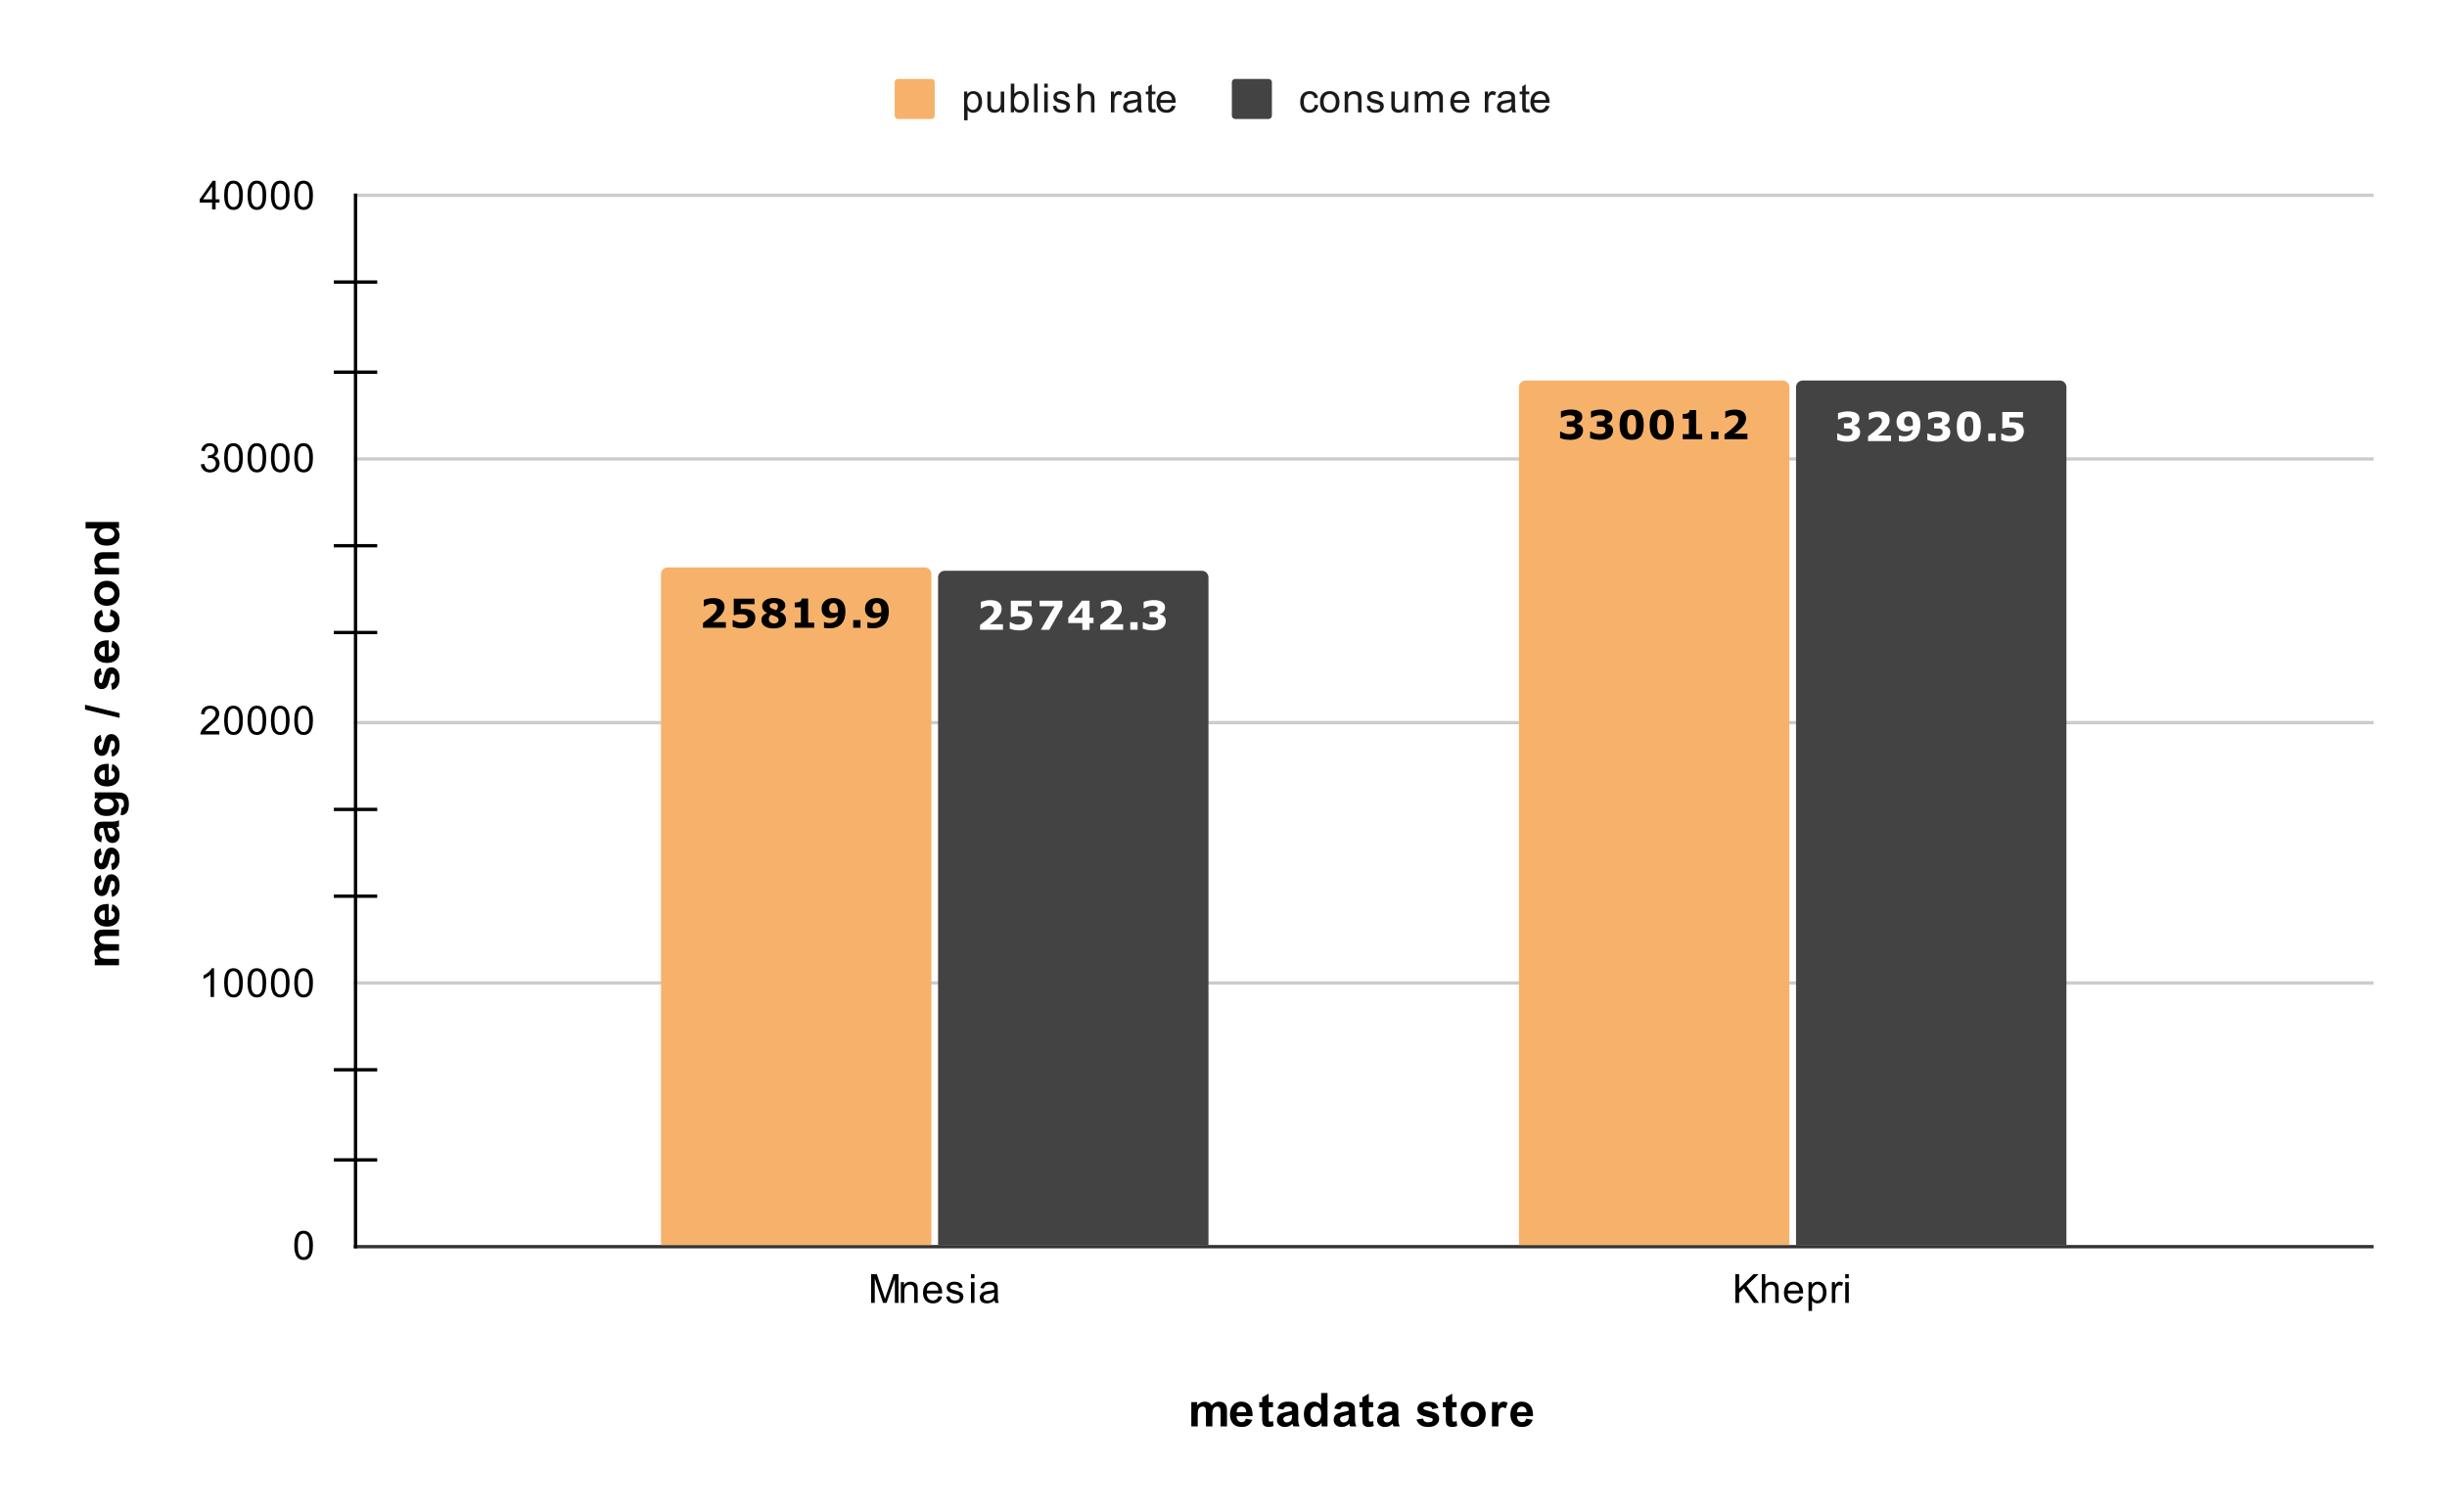<svg version="1.1" viewBox="0.0 0.0 733.0 453.0" fill="none" stroke="none" stroke-linecap="square" stroke-miterlimit="10" width="733" height="453" xmlns:xlink="http://www.w3.org/1999/xlink" xmlns="http://www.w3.org/2000/svg"><path fill="#ffffff" d="M0 0L733.0 0L733.0 453.0L0 453.0L0 0Z" fill-rule="nonzero"/><path stroke="#333333" stroke-width="1.0" stroke-linecap="butt" d="M106.5 373.5L710.5 373.5" fill-rule="nonzero"/><path stroke="#cccccc" stroke-width="1.0" stroke-linecap="butt" d="M106.5 294.5L710.5 294.5" fill-rule="nonzero"/><path stroke="#cccccc" stroke-width="1.0" stroke-linecap="butt" d="M106.5 216.5L710.5 216.5" fill-rule="nonzero"/><path stroke="#cccccc" stroke-width="1.0" stroke-linecap="butt" d="M106.5 137.5L710.5 137.5" fill-rule="nonzero"/><path stroke="#cccccc" stroke-width="1.0" stroke-linecap="butt" d="M106.5 58.5L710.5 58.5" fill-rule="nonzero"/><path stroke="#000000" stroke-width="1.0" stroke-linecap="butt" stroke-opacity="0.0" d="M106.5 347.5L710.5 347.5" fill-rule="nonzero"/><path stroke="#000000" stroke-width="1.0" stroke-linecap="butt" stroke-opacity="0.0" d="M106.5 320.5L710.5 320.5" fill-rule="nonzero"/><path stroke="#000000" stroke-width="1.0" stroke-linecap="butt" stroke-opacity="0.0" d="M106.5 268.5L710.5 268.5" fill-rule="nonzero"/><path stroke="#000000" stroke-width="1.0" stroke-linecap="butt" stroke-opacity="0.0" d="M106.5 242.5L710.5 242.5" fill-rule="nonzero"/><path stroke="#000000" stroke-width="1.0" stroke-linecap="butt" stroke-opacity="0.0" d="M106.5 189.5L710.5 189.5" fill-rule="nonzero"/><path stroke="#000000" stroke-width="1.0" stroke-linecap="butt" stroke-opacity="0.0" d="M106.5 163.5L710.5 163.5" fill-rule="nonzero"/><path stroke="#000000" stroke-width="1.0" stroke-linecap="butt" stroke-opacity="0.0" d="M106.5 111.5L710.5 111.5" fill-rule="nonzero"/><path stroke="#000000" stroke-width="1.0" stroke-linecap="butt" stroke-opacity="0.0" d="M106.5 84.5L710.5 84.5" fill-rule="nonzero"/><path stroke="#000000" stroke-width="1.0" stroke-linecap="butt" d="M106.5 373.5L106.5 58.5" fill-rule="nonzero"/><clipPath id="id_0"><path d="M106.65 58.75L710.35 58.75L710.35 373.35L106.65 373.35L106.65 58.75Z" clip-rule="nonzero"/></clipPath><path stroke="#000000" stroke-width="2.0" stroke-linecap="butt" stroke-opacity="0.0" clip-path="url(#id_0)" d="M279.0 373.0L198.0 373.0L198.0 172.0C198.0 170.895 198.895 170.0 200.0 170.0L277.0 170.0C278.105 170.0 279.0 170.895 279.0 172.0Z" fill-rule="nonzero"/><path fill="#f6b26b" clip-path="url(#id_0)" d="M279.0 373.0L198.0 373.0L198.0 172.0C198.0 170.895 198.895 170.0 200.0 170.0L277.0 170.0C278.105 170.0 279.0 170.895 279.0 172.0Z" fill-rule="nonzero"/><path stroke="#000000" stroke-width="2.0" stroke-linecap="butt" stroke-opacity="0.0" clip-path="url(#id_0)" d="M536.0 373.0L455.0 373.0L455.0 116.0C455.0 114.895 455.895 114.0 457.0 114.0L534.0 114.0C535.105 114.0 536.0 114.895 536.0 116.0Z" fill-rule="nonzero"/><path fill="#f6b26b" clip-path="url(#id_0)" d="M536.0 373.0L455.0 373.0L455.0 116.0C455.0 114.895 455.895 114.0 457.0 114.0L534.0 114.0C535.105 114.0 536.0 114.895 536.0 116.0Z" fill-rule="nonzero"/><path stroke="#000000" stroke-width="2.0" stroke-linecap="butt" stroke-opacity="0.0" clip-path="url(#id_0)" d="M362.0 373.0L281.0 373.0L281.0 173.0C281.0 171.895 281.895 171.0 283.0 171.0L360.0 171.0C361.105 171.0 362.0 171.895 362.0 173.0Z" fill-rule="nonzero"/><path fill="#434343" clip-path="url(#id_0)" d="M362.0 373.0L281.0 373.0L281.0 173.0C281.0 171.895 281.895 171.0 283.0 171.0L360.0 171.0C361.105 171.0 362.0 171.895 362.0 173.0Z" fill-rule="nonzero"/><path stroke="#000000" stroke-width="2.0" stroke-linecap="butt" stroke-opacity="0.0" clip-path="url(#id_0)" d="M619.0 373.0L538.0 373.0L538.0 116.0C538.0 114.895 538.895 114.0 540.0 114.0L617.0 114.0C618.105 114.0 619.0 114.895 619.0 116.0Z" fill-rule="nonzero"/><path fill="#434343" clip-path="url(#id_0)" d="M619.0 373.0L538.0 373.0L538.0 116.0C538.0 114.895 538.895 114.0 540.0 114.0L617.0 114.0C618.105 114.0 619.0 114.895 619.0 116.0Z" fill-rule="nonzero"/><path stroke="#000000" stroke-width="1.0" stroke-linecap="butt" d="M100.5 347.5L112.5 347.5" fill-rule="nonzero"/><path stroke="#000000" stroke-width="1.0" stroke-linecap="butt" d="M100.5 320.5L112.5 320.5" fill-rule="nonzero"/><path stroke="#000000" stroke-width="1.0" stroke-linecap="butt" d="M100.5 268.5L112.5 268.5" fill-rule="nonzero"/><path stroke="#000000" stroke-width="1.0" stroke-linecap="butt" d="M100.5 242.5L112.5 242.5" fill-rule="nonzero"/><path stroke="#000000" stroke-width="1.0" stroke-linecap="butt" d="M100.5 189.5L112.5 189.5" fill-rule="nonzero"/><path stroke="#000000" stroke-width="1.0" stroke-linecap="butt" d="M100.5 163.5L112.5 163.5" fill-rule="nonzero"/><path stroke="#000000" stroke-width="1.0" stroke-linecap="butt" d="M100.5 111.5L112.5 111.5" fill-rule="nonzero"/><path stroke="#000000" stroke-width="1.0" stroke-linecap="butt" d="M100.5 84.5L112.5 84.5" fill-rule="nonzero"/><path stroke="#f6b26b" stroke-width="3.0" stroke-linejoin="round" stroke-linecap="round" d="M217.438 188.076L210.578 188.076L210.578 186.639Q211.375 186.061 212.156 185.436Q212.953 184.795 213.422 184.326Q214.125 183.639 214.422 183.139Q214.734 182.623 214.734 182.123Q214.734 181.53 214.344 181.201Q213.953 180.873 213.234 180.873Q212.703 180.873 212.109 181.108Q211.516 181.326 211.0 181.67L210.812 181.67L210.812 179.733Q211.234 179.545 212.047 179.373Q212.859 179.186 213.672 179.186Q215.312 179.186 216.172 179.873Q217.031 180.561 217.031 181.811Q217.031 182.639 216.609 183.389Q216.203 184.139 215.359 184.92Q214.828 185.42 214.281 185.842Q213.75 186.248 213.516 186.405L217.438 186.405L217.438 188.076ZM226.25 185.123Q226.25 185.795 225.984 186.389Q225.734 186.967 225.25 187.389Q224.719 187.826 224.016 188.045Q223.312 188.264 222.422 188.264Q221.359 188.248 220.641 188.092Q219.922 187.936 219.469 187.733L219.469 185.795L219.703 185.795Q220.234 186.123 220.844 186.342Q221.469 186.545 222.078 186.545Q222.453 186.545 222.875 186.467Q223.312 186.373 223.562 186.155Q223.766 185.967 223.859 185.78Q223.969 185.592 223.969 185.201Q223.969 184.889 223.828 184.67Q223.688 184.451 223.469 184.326Q223.156 184.123 222.703 184.061Q222.266 183.998 221.906 183.998Q221.375 183.998 220.891 184.092Q220.406 184.186 220.047 184.28L219.797 184.28L219.797 179.358L226.0 179.358L226.0 181.014L221.906 181.014L221.906 182.451Q222.094 182.436 222.359 182.436Q222.641 182.42 222.859 182.42Q223.578 182.42 224.141 182.561Q224.703 182.686 225.109 182.936Q225.656 183.264 225.953 183.795Q226.25 184.326 226.25 185.123ZM235.453 185.639Q235.453 186.795 234.469 187.545Q233.484 188.28 231.75 188.28Q230.781 188.28 230.094 188.076Q229.406 187.873 228.953 187.53Q228.516 187.186 228.297 186.717Q228.078 186.248 228.078 185.717Q228.078 185.061 228.453 184.561Q228.844 184.045 229.797 183.67L229.797 183.639Q229.031 183.28 228.672 182.748Q228.312 182.217 228.312 181.514Q228.312 180.483 229.266 179.826Q230.234 179.155 231.781 179.155Q233.391 179.155 234.312 179.764Q235.234 180.358 235.234 181.358Q235.234 181.983 234.844 182.467Q234.453 182.951 233.656 183.295L233.656 183.326Q234.578 183.67 235.016 184.264Q235.453 184.842 235.453 185.639ZM233.031 181.608Q233.031 181.155 232.688 180.905Q232.344 180.639 231.781 180.639Q231.562 180.639 231.344 180.686Q231.125 180.733 230.953 180.842Q230.781 180.936 230.656 181.108Q230.547 181.264 230.547 181.467Q230.547 181.811 230.75 182.014Q230.953 182.201 231.391 182.389Q231.562 182.467 231.844 182.576Q232.125 182.67 232.531 182.795Q232.797 182.483 232.906 182.233Q233.031 181.983 233.031 181.608ZM233.219 185.733Q233.219 185.311 233.0 185.108Q232.797 184.889 232.141 184.608Q231.938 184.514 231.562 184.389Q231.203 184.248 230.953 184.155Q230.703 184.389 230.5 184.717Q230.297 185.045 230.297 185.451Q230.297 186.061 230.734 186.42Q231.172 186.78 231.875 186.78Q232.062 186.78 232.312 186.733Q232.562 186.67 232.75 186.545Q232.953 186.405 233.078 186.233Q233.219 186.045 233.219 185.733ZM243.891 188.076L238.062 188.076L238.062 186.545L239.906 186.545L239.906 181.936L238.062 181.936L238.062 180.514Q238.484 180.514 238.859 180.467Q239.25 180.42 239.516 180.295Q239.812 180.155 239.969 179.92Q240.125 179.686 240.141 179.326L242.078 179.326L242.078 186.545L243.891 186.545L243.891 188.076ZM253.25 183.217Q253.25 184.326 252.969 185.264Q252.688 186.201 252.109 186.858Q251.484 187.545 250.562 187.905Q249.656 188.248 248.422 188.248Q247.984 188.248 247.484 188.186Q246.984 188.139 246.828 188.108L246.828 186.389L247.062 186.389Q247.234 186.467 247.562 186.561Q247.891 186.655 248.453 186.655Q248.906 186.655 249.344 186.545Q249.781 186.42 250.094 186.17Q250.453 185.92 250.672 185.53Q250.891 185.123 250.969 184.561Q250.453 184.858 250.016 185.014Q249.578 185.17 248.938 185.17Q248.438 185.17 247.984 185.061Q247.547 184.936 247.172 184.67Q246.688 184.326 246.391 183.764Q246.109 183.201 246.109 182.342Q246.109 180.936 247.078 180.061Q248.062 179.17 249.641 179.17Q250.453 179.17 251.078 179.389Q251.719 179.608 252.172 180.045Q252.703 180.545 252.969 181.326Q253.25 182.108 253.25 183.217ZM251.0 182.889Q251.0 182.186 250.859 181.733Q250.734 181.264 250.484 181.014Q250.312 180.826 250.094 180.748Q249.875 180.655 249.625 180.655Q249.391 180.655 249.188 180.733Q248.984 180.811 248.781 181.014Q248.609 181.201 248.484 181.514Q248.375 181.811 248.375 182.233Q248.375 182.639 248.5 182.92Q248.625 183.201 248.844 183.358Q249.047 183.514 249.328 183.576Q249.609 183.639 249.938 183.639Q250.188 183.639 250.5 183.576Q250.812 183.514 250.984 183.436Q250.984 183.373 250.984 183.264Q251.0 183.139 251.0 182.889ZM257.766 188.076L255.578 188.076L255.578 185.78L257.766 185.78L257.766 188.076ZM266.25 183.217Q266.25 184.326 265.969 185.264Q265.688 186.201 265.109 186.858Q264.484 187.545 263.562 187.905Q262.656 188.248 261.422 188.248Q260.984 188.248 260.484 188.186Q259.984 188.139 259.828 188.108L259.828 186.389L260.062 186.389Q260.234 186.467 260.562 186.561Q260.891 186.655 261.453 186.655Q261.906 186.655 262.344 186.545Q262.781 186.42 263.094 186.17Q263.453 185.92 263.672 185.53Q263.891 185.123 263.969 184.561Q263.453 184.858 263.016 185.014Q262.578 185.17 261.938 185.17Q261.438 185.17 260.984 185.061Q260.547 184.936 260.172 184.67Q259.688 184.326 259.391 183.764Q259.109 183.201 259.109 182.342Q259.109 180.936 260.078 180.061Q261.062 179.17 262.641 179.17Q263.453 179.17 264.078 179.389Q264.719 179.608 265.172 180.045Q265.703 180.545 265.969 181.326Q266.25 182.108 266.25 183.217ZM264.0 182.889Q264.0 182.186 263.859 181.733Q263.734 181.264 263.484 181.014Q263.312 180.826 263.094 180.748Q262.875 180.655 262.625 180.655Q262.391 180.655 262.188 180.733Q261.984 180.811 261.781 181.014Q261.609 181.201 261.484 181.514Q261.375 181.811 261.375 182.233Q261.375 182.639 261.5 182.92Q261.625 183.201 261.844 183.358Q262.047 183.514 262.328 183.576Q262.609 183.639 262.938 183.639Q263.188 183.639 263.5 183.576Q263.812 183.514 263.984 183.436Q263.984 183.373 263.984 183.264Q264.0 183.139 264.0 182.889Z" fill-rule="nonzero"/><path fill="#000000" d="M217.438 188.076L210.578 188.076L210.578 186.639Q211.375 186.061 212.156 185.436Q212.953 184.795 213.422 184.326Q214.125 183.639 214.422 183.139Q214.734 182.623 214.734 182.123Q214.734 181.53 214.344 181.201Q213.953 180.873 213.234 180.873Q212.703 180.873 212.109 181.108Q211.516 181.326 211.0 181.67L210.812 181.67L210.812 179.733Q211.234 179.545 212.047 179.373Q212.859 179.186 213.672 179.186Q215.312 179.186 216.172 179.873Q217.031 180.561 217.031 181.811Q217.031 182.639 216.609 183.389Q216.203 184.139 215.359 184.92Q214.828 185.42 214.281 185.842Q213.75 186.248 213.516 186.405L217.438 186.405L217.438 188.076ZM226.25 185.123Q226.25 185.795 225.984 186.389Q225.734 186.967 225.25 187.389Q224.719 187.826 224.016 188.045Q223.312 188.264 222.422 188.264Q221.359 188.248 220.641 188.092Q219.922 187.936 219.469 187.733L219.469 185.795L219.703 185.795Q220.234 186.123 220.844 186.342Q221.469 186.545 222.078 186.545Q222.453 186.545 222.875 186.467Q223.312 186.373 223.562 186.155Q223.766 185.967 223.859 185.78Q223.969 185.592 223.969 185.201Q223.969 184.889 223.828 184.67Q223.688 184.451 223.469 184.326Q223.156 184.123 222.703 184.061Q222.266 183.998 221.906 183.998Q221.375 183.998 220.891 184.092Q220.406 184.186 220.047 184.28L219.797 184.28L219.797 179.358L226.0 179.358L226.0 181.014L221.906 181.014L221.906 182.451Q222.094 182.436 222.359 182.436Q222.641 182.42 222.859 182.42Q223.578 182.42 224.141 182.561Q224.703 182.686 225.109 182.936Q225.656 183.264 225.953 183.795Q226.25 184.326 226.25 185.123ZM235.453 185.639Q235.453 186.795 234.469 187.545Q233.484 188.28 231.75 188.28Q230.781 188.28 230.094 188.076Q229.406 187.873 228.953 187.53Q228.516 187.186 228.297 186.717Q228.078 186.248 228.078 185.717Q228.078 185.061 228.453 184.561Q228.844 184.045 229.797 183.67L229.797 183.639Q229.031 183.28 228.672 182.748Q228.312 182.217 228.312 181.514Q228.312 180.483 229.266 179.826Q230.234 179.155 231.781 179.155Q233.391 179.155 234.312 179.764Q235.234 180.358 235.234 181.358Q235.234 181.983 234.844 182.467Q234.453 182.951 233.656 183.295L233.656 183.326Q234.578 183.67 235.016 184.264Q235.453 184.842 235.453 185.639ZM233.031 181.608Q233.031 181.155 232.688 180.905Q232.344 180.639 231.781 180.639Q231.562 180.639 231.344 180.686Q231.125 180.733 230.953 180.842Q230.781 180.936 230.656 181.108Q230.547 181.264 230.547 181.467Q230.547 181.811 230.75 182.014Q230.953 182.201 231.391 182.389Q231.562 182.467 231.844 182.576Q232.125 182.67 232.531 182.795Q232.797 182.483 232.906 182.233Q233.031 181.983 233.031 181.608ZM233.219 185.733Q233.219 185.311 233.0 185.108Q232.797 184.889 232.141 184.608Q231.938 184.514 231.562 184.389Q231.203 184.248 230.953 184.155Q230.703 184.389 230.5 184.717Q230.297 185.045 230.297 185.451Q230.297 186.061 230.734 186.42Q231.172 186.78 231.875 186.78Q232.062 186.78 232.312 186.733Q232.562 186.67 232.75 186.545Q232.953 186.405 233.078 186.233Q233.219 186.045 233.219 185.733ZM243.891 188.076L238.062 188.076L238.062 186.545L239.906 186.545L239.906 181.936L238.062 181.936L238.062 180.514Q238.484 180.514 238.859 180.467Q239.25 180.42 239.516 180.295Q239.812 180.155 239.969 179.92Q240.125 179.686 240.141 179.326L242.078 179.326L242.078 186.545L243.891 186.545L243.891 188.076ZM253.25 183.217Q253.25 184.326 252.969 185.264Q252.688 186.201 252.109 186.858Q251.484 187.545 250.562 187.905Q249.656 188.248 248.422 188.248Q247.984 188.248 247.484 188.186Q246.984 188.139 246.828 188.108L246.828 186.389L247.062 186.389Q247.234 186.467 247.562 186.561Q247.891 186.655 248.453 186.655Q248.906 186.655 249.344 186.545Q249.781 186.42 250.094 186.17Q250.453 185.92 250.672 185.53Q250.891 185.123 250.969 184.561Q250.453 184.858 250.016 185.014Q249.578 185.17 248.938 185.17Q248.438 185.17 247.984 185.061Q247.547 184.936 247.172 184.67Q246.688 184.326 246.391 183.764Q246.109 183.201 246.109 182.342Q246.109 180.936 247.078 180.061Q248.062 179.17 249.641 179.17Q250.453 179.17 251.078 179.389Q251.719 179.608 252.172 180.045Q252.703 180.545 252.969 181.326Q253.25 182.108 253.25 183.217ZM251.0 182.889Q251.0 182.186 250.859 181.733Q250.734 181.264 250.484 181.014Q250.312 180.826 250.094 180.748Q249.875 180.655 249.625 180.655Q249.391 180.655 249.188 180.733Q248.984 180.811 248.781 181.014Q248.609 181.201 248.484 181.514Q248.375 181.811 248.375 182.233Q248.375 182.639 248.5 182.92Q248.625 183.201 248.844 183.358Q249.047 183.514 249.328 183.576Q249.609 183.639 249.938 183.639Q250.188 183.639 250.5 183.576Q250.812 183.514 250.984 183.436Q250.984 183.373 250.984 183.264Q251.0 183.139 251.0 182.889ZM257.766 188.076L255.578 188.076L255.578 185.78L257.766 185.78L257.766 188.076ZM266.25 183.217Q266.25 184.326 265.969 185.264Q265.688 186.201 265.109 186.858Q264.484 187.545 263.562 187.905Q262.656 188.248 261.422 188.248Q260.984 188.248 260.484 188.186Q259.984 188.139 259.828 188.108L259.828 186.389L260.062 186.389Q260.234 186.467 260.562 186.561Q260.891 186.655 261.453 186.655Q261.906 186.655 262.344 186.545Q262.781 186.42 263.094 186.17Q263.453 185.92 263.672 185.53Q263.891 185.123 263.969 184.561Q263.453 184.858 263.016 185.014Q262.578 185.17 261.938 185.17Q261.438 185.17 260.984 185.061Q260.547 184.936 260.172 184.67Q259.688 184.326 259.391 183.764Q259.109 183.201 259.109 182.342Q259.109 180.936 260.078 180.061Q261.062 179.17 262.641 179.17Q263.453 179.17 264.078 179.389Q264.719 179.608 265.172 180.045Q265.703 180.545 265.969 181.326Q266.25 182.108 266.25 183.217ZM264.0 182.889Q264.0 182.186 263.859 181.733Q263.734 181.264 263.484 181.014Q263.312 180.826 263.094 180.748Q262.875 180.655 262.625 180.655Q262.391 180.655 262.188 180.733Q261.984 180.811 261.781 181.014Q261.609 181.201 261.484 181.514Q261.375 181.811 261.375 182.233Q261.375 182.639 261.5 182.92Q261.625 183.201 261.844 183.358Q262.047 183.514 262.328 183.576Q262.609 183.639 262.938 183.639Q263.188 183.639 263.5 183.576Q263.812 183.514 263.984 183.436Q263.984 183.373 263.984 183.264Q264.0 183.139 264.0 182.889Z" fill-rule="nonzero"/><path stroke="#f6b26b" stroke-width="3.0" stroke-linejoin="round" stroke-linecap="round" d="M473.578 127.502Q473.859 127.752 474.031 128.08Q474.203 128.408 474.203 128.955Q474.203 129.564 473.953 130.096Q473.719 130.627 473.219 131.017Q472.719 131.377 472.047 131.58Q471.391 131.783 470.438 131.783Q469.359 131.783 468.578 131.611Q467.812 131.439 467.328 131.221L467.328 129.314L467.547 129.314Q468.047 129.611 468.75 129.846Q469.453 130.064 470.031 130.064Q470.375 130.064 470.766 130.017Q471.172 129.955 471.453 129.767Q471.656 129.611 471.781 129.408Q471.922 129.205 471.922 128.799Q471.922 128.424 471.734 128.221Q471.562 128.002 471.281 127.924Q471.0 127.83 470.594 127.83Q470.188 127.814 469.844 127.814L469.359 127.814L469.359 126.252L469.859 126.252Q470.312 126.252 470.656 126.221Q471.016 126.189 471.266 126.08Q471.516 125.971 471.641 125.799Q471.781 125.611 471.781 125.252Q471.781 124.986 471.641 124.83Q471.516 124.658 471.312 124.564Q471.078 124.471 470.766 124.439Q470.453 124.392 470.234 124.392Q469.688 124.392 469.031 124.58Q468.391 124.767 467.797 125.127L467.578 125.127L467.578 123.236Q468.047 123.049 468.875 122.877Q469.703 122.689 470.562 122.689Q471.375 122.689 472.0 122.83Q472.625 122.971 473.031 123.221Q473.516 123.502 473.75 123.924Q473.984 124.33 473.984 124.877Q473.984 125.596 473.531 126.174Q473.078 126.736 472.344 126.908L472.344 126.986Q472.641 127.017 472.969 127.142Q473.297 127.267 473.578 127.502ZM482.578 127.502Q482.859 127.752 483.031 128.08Q483.203 128.408 483.203 128.955Q483.203 129.564 482.953 130.096Q482.719 130.627 482.219 131.017Q481.719 131.377 481.047 131.58Q480.391 131.783 479.438 131.783Q478.359 131.783 477.578 131.611Q476.812 131.439 476.328 131.221L476.328 129.314L476.547 129.314Q477.047 129.611 477.75 129.846Q478.453 130.064 479.031 130.064Q479.375 130.064 479.766 130.017Q480.172 129.955 480.453 129.767Q480.656 129.611 480.781 129.408Q480.922 129.205 480.922 128.799Q480.922 128.424 480.734 128.221Q480.562 128.002 480.281 127.924Q480.0 127.83 479.594 127.83Q479.188 127.814 478.844 127.814L478.359 127.814L478.359 126.252L478.859 126.252Q479.312 126.252 479.656 126.221Q480.016 126.189 480.266 126.08Q480.516 125.971 480.641 125.799Q480.781 125.611 480.781 125.252Q480.781 124.986 480.641 124.83Q480.516 124.658 480.312 124.564Q480.078 124.471 479.766 124.439Q479.453 124.392 479.234 124.392Q478.688 124.392 478.031 124.58Q477.391 124.767 476.797 125.127L476.578 125.127L476.578 123.236Q477.047 123.049 477.875 122.877Q478.703 122.689 479.562 122.689Q480.375 122.689 481.0 122.83Q481.625 122.971 482.031 123.221Q482.516 123.502 482.75 123.924Q482.984 124.33 482.984 124.877Q482.984 125.596 482.531 126.174Q482.078 126.736 481.344 126.908L481.344 126.986Q481.641 127.017 481.969 127.142Q482.297 127.267 482.578 127.502ZM492.375 127.236Q492.375 128.33 492.172 129.205Q491.984 130.064 491.562 130.627Q491.125 131.189 490.438 131.486Q489.766 131.783 488.766 131.783Q487.781 131.783 487.094 131.486Q486.406 131.189 485.984 130.611Q485.547 130.049 485.344 129.189Q485.156 128.33 485.156 127.236Q485.156 126.096 485.359 125.267Q485.562 124.424 485.984 123.846Q486.422 123.267 487.109 122.986Q487.812 122.689 488.766 122.689Q489.766 122.689 490.438 122.986Q491.125 123.283 491.562 123.877Q491.984 124.439 492.172 125.283Q492.375 126.127 492.375 127.236ZM490.109 127.236Q490.109 125.642 489.797 124.971Q489.484 124.299 488.766 124.299Q488.047 124.299 487.734 124.971Q487.422 125.642 487.422 127.236Q487.422 128.799 487.734 129.486Q488.062 130.158 488.766 130.158Q489.469 130.158 489.781 129.486Q490.109 128.799 490.109 127.236ZM501.375 127.236Q501.375 128.33 501.172 129.205Q500.984 130.064 500.562 130.627Q500.125 131.189 499.438 131.486Q498.766 131.783 497.766 131.783Q496.781 131.783 496.094 131.486Q495.406 131.189 494.984 130.611Q494.547 130.049 494.344 129.189Q494.156 128.33 494.156 127.236Q494.156 126.096 494.359 125.267Q494.562 124.424 494.984 123.846Q495.422 123.267 496.109 122.986Q496.812 122.689 497.766 122.689Q498.766 122.689 499.438 122.986Q500.125 123.283 500.562 123.877Q500.984 124.439 501.172 125.283Q501.375 126.127 501.375 127.236ZM499.109 127.236Q499.109 125.642 498.797 124.971Q498.484 124.299 497.766 124.299Q497.047 124.299 496.734 124.971Q496.422 125.642 496.422 127.236Q496.422 128.799 496.734 129.486Q497.062 130.158 497.766 130.158Q498.469 130.158 498.781 129.486Q499.109 128.799 499.109 127.236ZM509.891 131.596L504.062 131.596L504.062 130.064L505.906 130.064L505.906 125.455L504.062 125.455L504.062 124.033Q504.484 124.033 504.859 123.986Q505.25 123.939 505.516 123.814Q505.812 123.674 505.969 123.439Q506.125 123.205 506.141 122.846L508.078 122.846L508.078 130.064L509.891 130.064L509.891 131.596ZM514.766 131.596L512.578 131.596L512.578 129.299L514.766 129.299L514.766 131.596ZM523.438 131.596L516.578 131.596L516.578 130.158Q517.375 129.58 518.156 128.955Q518.953 128.314 519.422 127.846Q520.125 127.158 520.422 126.658Q520.734 126.142 520.734 125.642Q520.734 125.049 520.344 124.721Q519.953 124.392 519.234 124.392Q518.703 124.392 518.109 124.627Q517.516 124.846 517.0 125.189L516.812 125.189L516.812 123.252Q517.234 123.064 518.047 122.892Q518.859 122.705 519.672 122.705Q521.312 122.705 522.172 123.392Q523.031 124.08 523.031 125.33Q523.031 126.158 522.609 126.908Q522.203 127.658 521.359 128.439Q520.828 128.939 520.281 129.361Q519.75 129.767 519.516 129.924L523.438 129.924L523.438 131.596Z" fill-rule="nonzero"/><path fill="#000000" d="M473.578 127.502Q473.859 127.752 474.031 128.08Q474.203 128.408 474.203 128.955Q474.203 129.564 473.953 130.096Q473.719 130.627 473.219 131.017Q472.719 131.377 472.047 131.58Q471.391 131.783 470.438 131.783Q469.359 131.783 468.578 131.611Q467.812 131.439 467.328 131.221L467.328 129.314L467.547 129.314Q468.047 129.611 468.75 129.846Q469.453 130.064 470.031 130.064Q470.375 130.064 470.766 130.017Q471.172 129.955 471.453 129.767Q471.656 129.611 471.781 129.408Q471.922 129.205 471.922 128.799Q471.922 128.424 471.734 128.221Q471.562 128.002 471.281 127.924Q471.0 127.83 470.594 127.83Q470.188 127.814 469.844 127.814L469.359 127.814L469.359 126.252L469.859 126.252Q470.312 126.252 470.656 126.221Q471.016 126.189 471.266 126.08Q471.516 125.971 471.641 125.799Q471.781 125.611 471.781 125.252Q471.781 124.986 471.641 124.83Q471.516 124.658 471.312 124.564Q471.078 124.471 470.766 124.439Q470.453 124.392 470.234 124.392Q469.688 124.392 469.031 124.58Q468.391 124.767 467.797 125.127L467.578 125.127L467.578 123.236Q468.047 123.049 468.875 122.877Q469.703 122.689 470.562 122.689Q471.375 122.689 472.0 122.83Q472.625 122.971 473.031 123.221Q473.516 123.502 473.75 123.924Q473.984 124.33 473.984 124.877Q473.984 125.596 473.531 126.174Q473.078 126.736 472.344 126.908L472.344 126.986Q472.641 127.017 472.969 127.142Q473.297 127.267 473.578 127.502ZM482.578 127.502Q482.859 127.752 483.031 128.08Q483.203 128.408 483.203 128.955Q483.203 129.564 482.953 130.096Q482.719 130.627 482.219 131.017Q481.719 131.377 481.047 131.58Q480.391 131.783 479.438 131.783Q478.359 131.783 477.578 131.611Q476.812 131.439 476.328 131.221L476.328 129.314L476.547 129.314Q477.047 129.611 477.75 129.846Q478.453 130.064 479.031 130.064Q479.375 130.064 479.766 130.017Q480.172 129.955 480.453 129.767Q480.656 129.611 480.781 129.408Q480.922 129.205 480.922 128.799Q480.922 128.424 480.734 128.221Q480.562 128.002 480.281 127.924Q480.0 127.83 479.594 127.83Q479.188 127.814 478.844 127.814L478.359 127.814L478.359 126.252L478.859 126.252Q479.312 126.252 479.656 126.221Q480.016 126.189 480.266 126.08Q480.516 125.971 480.641 125.799Q480.781 125.611 480.781 125.252Q480.781 124.986 480.641 124.83Q480.516 124.658 480.312 124.564Q480.078 124.471 479.766 124.439Q479.453 124.392 479.234 124.392Q478.688 124.392 478.031 124.58Q477.391 124.767 476.797 125.127L476.578 125.127L476.578 123.236Q477.047 123.049 477.875 122.877Q478.703 122.689 479.562 122.689Q480.375 122.689 481.0 122.83Q481.625 122.971 482.031 123.221Q482.516 123.502 482.75 123.924Q482.984 124.33 482.984 124.877Q482.984 125.596 482.531 126.174Q482.078 126.736 481.344 126.908L481.344 126.986Q481.641 127.017 481.969 127.142Q482.297 127.267 482.578 127.502ZM492.375 127.236Q492.375 128.33 492.172 129.205Q491.984 130.064 491.562 130.627Q491.125 131.189 490.438 131.486Q489.766 131.783 488.766 131.783Q487.781 131.783 487.094 131.486Q486.406 131.189 485.984 130.611Q485.547 130.049 485.344 129.189Q485.156 128.33 485.156 127.236Q485.156 126.096 485.359 125.267Q485.562 124.424 485.984 123.846Q486.422 123.267 487.109 122.986Q487.812 122.689 488.766 122.689Q489.766 122.689 490.438 122.986Q491.125 123.283 491.562 123.877Q491.984 124.439 492.172 125.283Q492.375 126.127 492.375 127.236ZM490.109 127.236Q490.109 125.642 489.797 124.971Q489.484 124.299 488.766 124.299Q488.047 124.299 487.734 124.971Q487.422 125.642 487.422 127.236Q487.422 128.799 487.734 129.486Q488.062 130.158 488.766 130.158Q489.469 130.158 489.781 129.486Q490.109 128.799 490.109 127.236ZM501.375 127.236Q501.375 128.33 501.172 129.205Q500.984 130.064 500.562 130.627Q500.125 131.189 499.438 131.486Q498.766 131.783 497.766 131.783Q496.781 131.783 496.094 131.486Q495.406 131.189 494.984 130.611Q494.547 130.049 494.344 129.189Q494.156 128.33 494.156 127.236Q494.156 126.096 494.359 125.267Q494.562 124.424 494.984 123.846Q495.422 123.267 496.109 122.986Q496.812 122.689 497.766 122.689Q498.766 122.689 499.438 122.986Q500.125 123.283 500.562 123.877Q500.984 124.439 501.172 125.283Q501.375 126.127 501.375 127.236ZM499.109 127.236Q499.109 125.642 498.797 124.971Q498.484 124.299 497.766 124.299Q497.047 124.299 496.734 124.971Q496.422 125.642 496.422 127.236Q496.422 128.799 496.734 129.486Q497.062 130.158 497.766 130.158Q498.469 130.158 498.781 129.486Q499.109 128.799 499.109 127.236ZM509.891 131.596L504.062 131.596L504.062 130.064L505.906 130.064L505.906 125.455L504.062 125.455L504.062 124.033Q504.484 124.033 504.859 123.986Q505.25 123.939 505.516 123.814Q505.812 123.674 505.969 123.439Q506.125 123.205 506.141 122.846L508.078 122.846L508.078 130.064L509.891 130.064L509.891 131.596ZM514.766 131.596L512.578 131.596L512.578 129.299L514.766 129.299L514.766 131.596ZM523.438 131.596L516.578 131.596L516.578 130.158Q517.375 129.58 518.156 128.955Q518.953 128.314 519.422 127.846Q520.125 127.158 520.422 126.658Q520.734 126.142 520.734 125.642Q520.734 125.049 520.344 124.721Q519.953 124.392 519.234 124.392Q518.703 124.392 518.109 124.627Q517.516 124.846 517.0 125.189L516.812 125.189L516.812 123.252Q517.234 123.064 518.047 122.892Q518.859 122.705 519.672 122.705Q521.312 122.705 522.172 123.392Q523.031 124.08 523.031 125.33Q523.031 126.158 522.609 126.908Q522.203 127.658 521.359 128.439Q520.828 128.939 520.281 129.361Q519.75 129.767 519.516 129.924L523.438 129.924L523.438 131.596Z" fill-rule="nonzero"/><path stroke="#434343" stroke-width="3.0" stroke-linejoin="round" stroke-linecap="round" d="M300.438 188.687L293.578 188.687L293.578 187.249Q294.375 186.671 295.156 186.046Q295.953 185.406 296.422 184.937Q297.125 184.249 297.422 183.749Q297.734 183.234 297.734 182.734Q297.734 182.14 297.344 181.812Q296.953 181.484 296.234 181.484Q295.703 181.484 295.109 181.718Q294.516 181.937 294.0 182.281L293.812 182.281L293.812 180.343Q294.234 180.156 295.047 179.984Q295.859 179.796 296.672 179.796Q298.312 179.796 299.172 180.484Q300.031 181.171 300.031 182.421Q300.031 183.249 299.609 183.999Q299.203 184.749 298.359 185.531Q297.828 186.031 297.281 186.452Q296.75 186.859 296.516 187.015L300.438 187.015L300.438 188.687ZM309.25 185.734Q309.25 186.406 308.984 186.999Q308.734 187.577 308.25 187.999Q307.719 188.437 307.016 188.656Q306.312 188.874 305.422 188.874Q304.359 188.859 303.641 188.702Q302.922 188.546 302.469 188.343L302.469 186.406L302.703 186.406Q303.234 186.734 303.844 186.952Q304.469 187.156 305.078 187.156Q305.453 187.156 305.875 187.077Q306.312 186.984 306.562 186.765Q306.766 186.577 306.859 186.39Q306.969 186.202 306.969 185.812Q306.969 185.499 306.828 185.281Q306.688 185.062 306.469 184.937Q306.156 184.734 305.703 184.671Q305.266 184.609 304.906 184.609Q304.375 184.609 303.891 184.702Q303.406 184.796 303.047 184.89L302.797 184.89L302.797 179.968L309.0 179.968L309.0 181.624L304.906 181.624L304.906 183.062Q305.094 183.046 305.359 183.046Q305.641 183.031 305.859 183.031Q306.578 183.031 307.141 183.171Q307.703 183.296 308.109 183.546Q308.656 183.874 308.953 184.406Q309.25 184.937 309.25 185.734ZM318.25 181.702L314.297 188.687L311.797 188.687L315.891 181.624L311.422 181.624L311.422 179.968L318.25 179.968L318.25 181.702ZM327.562 186.671L326.375 186.671L326.375 188.718L324.219 188.718L324.219 186.671L320.0 186.671L320.0 185.031L324.078 179.968L326.375 179.968L326.375 185.077L327.562 185.077L327.562 186.671ZM324.219 185.077L324.219 181.937L321.688 185.077L324.219 185.077ZM336.438 188.687L329.578 188.687L329.578 187.249Q330.375 186.671 331.156 186.046Q331.953 185.406 332.422 184.937Q333.125 184.249 333.422 183.749Q333.734 183.234 333.734 182.734Q333.734 182.14 333.344 181.812Q332.953 181.484 332.234 181.484Q331.703 181.484 331.109 181.718Q330.516 181.937 330.0 182.281L329.812 182.281L329.812 180.343Q330.234 180.156 331.047 179.984Q331.859 179.796 332.672 179.796Q334.312 179.796 335.172 180.484Q336.031 181.171 336.031 182.421Q336.031 183.249 335.609 183.999Q335.203 184.749 334.359 185.531Q333.828 186.031 333.281 186.452Q332.75 186.859 332.516 187.015L336.438 187.015L336.438 188.687ZM340.766 188.687L338.578 188.687L338.578 186.39L340.766 186.39L340.766 188.687ZM348.578 184.593Q348.859 184.843 349.031 185.171Q349.203 185.499 349.203 186.046Q349.203 186.656 348.953 187.187Q348.719 187.718 348.219 188.109Q347.719 188.468 347.047 188.671Q346.391 188.874 345.438 188.874Q344.359 188.874 343.578 188.702Q342.812 188.531 342.328 188.312L342.328 186.406L342.547 186.406Q343.047 186.702 343.75 186.937Q344.453 187.156 345.031 187.156Q345.375 187.156 345.766 187.109Q346.172 187.046 346.453 186.859Q346.656 186.702 346.781 186.499Q346.922 186.296 346.922 185.89Q346.922 185.515 346.734 185.312Q346.562 185.093 346.281 185.015Q346.0 184.921 345.594 184.921Q345.188 184.906 344.844 184.906L344.359 184.906L344.359 183.343L344.859 183.343Q345.312 183.343 345.656 183.312Q346.016 183.281 346.266 183.171Q346.516 183.062 346.641 182.89Q346.781 182.702 346.781 182.343Q346.781 182.077 346.641 181.921Q346.516 181.749 346.312 181.656Q346.078 181.562 345.766 181.531Q345.453 181.484 345.234 181.484Q344.688 181.484 344.031 181.671Q343.391 181.859 342.797 182.218L342.578 182.218L342.578 180.327Q343.047 180.14 343.875 179.968Q344.703 179.781 345.562 179.781Q346.375 179.781 347.0 179.921Q347.625 180.062 348.031 180.312Q348.516 180.593 348.75 181.015Q348.984 181.421 348.984 181.968Q348.984 182.687 348.531 183.265Q348.078 183.827 347.344 183.999L347.344 184.077Q347.641 184.109 347.969 184.234Q348.297 184.359 348.578 184.593Z" fill-rule="nonzero"/><path fill="#ffffff" d="M300.438 188.687L293.578 188.687L293.578 187.249Q294.375 186.671 295.156 186.046Q295.953 185.406 296.422 184.937Q297.125 184.249 297.422 183.749Q297.734 183.234 297.734 182.734Q297.734 182.14 297.344 181.812Q296.953 181.484 296.234 181.484Q295.703 181.484 295.109 181.718Q294.516 181.937 294.0 182.281L293.812 182.281L293.812 180.343Q294.234 180.156 295.047 179.984Q295.859 179.796 296.672 179.796Q298.312 179.796 299.172 180.484Q300.031 181.171 300.031 182.421Q300.031 183.249 299.609 183.999Q299.203 184.749 298.359 185.531Q297.828 186.031 297.281 186.452Q296.75 186.859 296.516 187.015L300.438 187.015L300.438 188.687ZM309.25 185.734Q309.25 186.406 308.984 186.999Q308.734 187.577 308.25 187.999Q307.719 188.437 307.016 188.656Q306.312 188.874 305.422 188.874Q304.359 188.859 303.641 188.702Q302.922 188.546 302.469 188.343L302.469 186.406L302.703 186.406Q303.234 186.734 303.844 186.952Q304.469 187.156 305.078 187.156Q305.453 187.156 305.875 187.077Q306.312 186.984 306.562 186.765Q306.766 186.577 306.859 186.39Q306.969 186.202 306.969 185.812Q306.969 185.499 306.828 185.281Q306.688 185.062 306.469 184.937Q306.156 184.734 305.703 184.671Q305.266 184.609 304.906 184.609Q304.375 184.609 303.891 184.702Q303.406 184.796 303.047 184.89L302.797 184.89L302.797 179.968L309.0 179.968L309.0 181.624L304.906 181.624L304.906 183.062Q305.094 183.046 305.359 183.046Q305.641 183.031 305.859 183.031Q306.578 183.031 307.141 183.171Q307.703 183.296 308.109 183.546Q308.656 183.874 308.953 184.406Q309.25 184.937 309.25 185.734ZM318.25 181.702L314.297 188.687L311.797 188.687L315.891 181.624L311.422 181.624L311.422 179.968L318.25 179.968L318.25 181.702ZM327.562 186.671L326.375 186.671L326.375 188.718L324.219 188.718L324.219 186.671L320.0 186.671L320.0 185.031L324.078 179.968L326.375 179.968L326.375 185.077L327.562 185.077L327.562 186.671ZM324.219 185.077L324.219 181.937L321.688 185.077L324.219 185.077ZM336.438 188.687L329.578 188.687L329.578 187.249Q330.375 186.671 331.156 186.046Q331.953 185.406 332.422 184.937Q333.125 184.249 333.422 183.749Q333.734 183.234 333.734 182.734Q333.734 182.14 333.344 181.812Q332.953 181.484 332.234 181.484Q331.703 181.484 331.109 181.718Q330.516 181.937 330.0 182.281L329.812 182.281L329.812 180.343Q330.234 180.156 331.047 179.984Q331.859 179.796 332.672 179.796Q334.312 179.796 335.172 180.484Q336.031 181.171 336.031 182.421Q336.031 183.249 335.609 183.999Q335.203 184.749 334.359 185.531Q333.828 186.031 333.281 186.452Q332.75 186.859 332.516 187.015L336.438 187.015L336.438 188.687ZM340.766 188.687L338.578 188.687L338.578 186.39L340.766 186.39L340.766 188.687ZM348.578 184.593Q348.859 184.843 349.031 185.171Q349.203 185.499 349.203 186.046Q349.203 186.656 348.953 187.187Q348.719 187.718 348.219 188.109Q347.719 188.468 347.047 188.671Q346.391 188.874 345.438 188.874Q344.359 188.874 343.578 188.702Q342.812 188.531 342.328 188.312L342.328 186.406L342.547 186.406Q343.047 186.702 343.75 186.937Q344.453 187.156 345.031 187.156Q345.375 187.156 345.766 187.109Q346.172 187.046 346.453 186.859Q346.656 186.702 346.781 186.499Q346.922 186.296 346.922 185.89Q346.922 185.515 346.734 185.312Q346.562 185.093 346.281 185.015Q346.0 184.921 345.594 184.921Q345.188 184.906 344.844 184.906L344.359 184.906L344.359 183.343L344.859 183.343Q345.312 183.343 345.656 183.312Q346.016 183.281 346.266 183.171Q346.516 183.062 346.641 182.89Q346.781 182.702 346.781 182.343Q346.781 182.077 346.641 181.921Q346.516 181.749 346.312 181.656Q346.078 181.562 345.766 181.531Q345.453 181.484 345.234 181.484Q344.688 181.484 344.031 181.671Q343.391 181.859 342.797 182.218L342.578 182.218L342.578 180.327Q343.047 180.14 343.875 179.968Q344.703 179.781 345.562 179.781Q346.375 179.781 347.0 179.921Q347.625 180.062 348.031 180.312Q348.516 180.593 348.75 181.015Q348.984 181.421 348.984 181.968Q348.984 182.687 348.531 183.265Q348.078 183.827 347.344 183.999L347.344 184.077Q347.641 184.109 347.969 184.234Q348.297 184.359 348.578 184.593Z" fill-rule="nonzero"/><path stroke="#434343" stroke-width="3.0" stroke-linejoin="round" stroke-linecap="round" d="M556.578 128.058Q556.859 128.308 557.031 128.636Q557.203 128.964 557.203 129.511Q557.203 130.12 556.953 130.652Q556.719 131.183 556.219 131.573Q555.719 131.933 555.047 132.136Q554.391 132.339 553.438 132.339Q552.359 132.339 551.578 132.167Q550.812 131.995 550.328 131.777L550.328 129.87L550.547 129.87Q551.047 130.167 551.75 130.402Q552.453 130.62 553.031 130.62Q553.375 130.62 553.766 130.573Q554.172 130.511 554.453 130.323Q554.656 130.167 554.781 129.964Q554.922 129.761 554.922 129.355Q554.922 128.98 554.734 128.777Q554.562 128.558 554.281 128.48Q554.0 128.386 553.594 128.386Q553.188 128.37 552.844 128.37L552.359 128.37L552.359 126.808L552.859 126.808Q553.312 126.808 553.656 126.777Q554.016 126.745 554.266 126.636Q554.516 126.527 554.641 126.355Q554.781 126.167 554.781 125.808Q554.781 125.542 554.641 125.386Q554.516 125.214 554.312 125.12Q554.078 125.027 553.766 124.995Q553.453 124.948 553.234 124.948Q552.688 124.948 552.031 125.136Q551.391 125.323 550.797 125.683L550.578 125.683L550.578 123.792Q551.047 123.605 551.875 123.433Q552.703 123.245 553.562 123.245Q554.375 123.245 555.0 123.386Q555.625 123.527 556.031 123.777Q556.516 124.058 556.75 124.48Q556.984 124.886 556.984 125.433Q556.984 126.152 556.531 126.73Q556.078 127.292 555.344 127.464L555.344 127.542Q555.641 127.573 555.969 127.698Q556.297 127.823 556.578 128.058ZM566.438 132.152L559.578 132.152L559.578 130.714Q560.375 130.136 561.156 129.511Q561.953 128.87 562.422 128.402Q563.125 127.714 563.422 127.214Q563.734 126.698 563.734 126.198Q563.734 125.605 563.344 125.277Q562.953 124.948 562.234 124.948Q561.703 124.948 561.109 125.183Q560.516 125.402 560.0 125.745L559.812 125.745L559.812 123.808Q560.234 123.62 561.047 123.448Q561.859 123.261 562.672 123.261Q564.312 123.261 565.172 123.948Q566.031 124.636 566.031 125.886Q566.031 126.714 565.609 127.464Q565.203 128.214 564.359 128.995Q563.828 129.495 563.281 129.917Q562.75 130.323 562.516 130.48L566.438 130.48L566.438 132.152ZM575.25 127.292Q575.25 128.402 574.969 129.339Q574.688 130.277 574.109 130.933Q573.484 131.62 572.562 131.98Q571.656 132.323 570.422 132.323Q569.984 132.323 569.484 132.261Q568.984 132.214 568.828 132.183L568.828 130.464L569.062 130.464Q569.234 130.542 569.562 130.636Q569.891 130.73 570.453 130.73Q570.906 130.73 571.344 130.62Q571.781 130.495 572.094 130.245Q572.453 129.995 572.672 129.605Q572.891 129.198 572.969 128.636Q572.453 128.933 572.016 129.089Q571.578 129.245 570.938 129.245Q570.438 129.245 569.984 129.136Q569.547 129.011 569.172 128.745Q568.688 128.402 568.391 127.839Q568.109 127.277 568.109 126.417Q568.109 125.011 569.078 124.136Q570.062 123.245 571.641 123.245Q572.453 123.245 573.078 123.464Q573.719 123.683 574.172 124.12Q574.703 124.62 574.969 125.402Q575.25 126.183 575.25 127.292ZM573.0 126.964Q573.0 126.261 572.859 125.808Q572.734 125.339 572.484 125.089Q572.312 124.902 572.094 124.823Q571.875 124.73 571.625 124.73Q571.391 124.73 571.188 124.808Q570.984 124.886 570.781 125.089Q570.609 125.277 570.484 125.589Q570.375 125.886 570.375 126.308Q570.375 126.714 570.5 126.995Q570.625 127.277 570.844 127.433Q571.047 127.589 571.328 127.652Q571.609 127.714 571.938 127.714Q572.188 127.714 572.5 127.652Q572.812 127.589 572.984 127.511Q572.984 127.448 572.984 127.339Q573.0 127.214 573.0 126.964ZM583.578 128.058Q583.859 128.308 584.031 128.636Q584.203 128.964 584.203 129.511Q584.203 130.12 583.953 130.652Q583.719 131.183 583.219 131.573Q582.719 131.933 582.047 132.136Q581.391 132.339 580.438 132.339Q579.359 132.339 578.578 132.167Q577.812 131.995 577.328 131.777L577.328 129.87L577.547 129.87Q578.047 130.167 578.75 130.402Q579.453 130.62 580.031 130.62Q580.375 130.62 580.766 130.573Q581.172 130.511 581.453 130.323Q581.656 130.167 581.781 129.964Q581.922 129.761 581.922 129.355Q581.922 128.98 581.734 128.777Q581.562 128.558 581.281 128.48Q581.0 128.386 580.594 128.386Q580.188 128.37 579.844 128.37L579.359 128.37L579.359 126.808L579.859 126.808Q580.312 126.808 580.656 126.777Q581.016 126.745 581.266 126.636Q581.516 126.527 581.641 126.355Q581.781 126.167 581.781 125.808Q581.781 125.542 581.641 125.386Q581.516 125.214 581.312 125.12Q581.078 125.027 580.766 124.995Q580.453 124.948 580.234 124.948Q579.688 124.948 579.031 125.136Q578.391 125.323 577.797 125.683L577.578 125.683L577.578 123.792Q578.047 123.605 578.875 123.433Q579.703 123.245 580.562 123.245Q581.375 123.245 582.0 123.386Q582.625 123.527 583.031 123.777Q583.516 124.058 583.75 124.48Q583.984 124.886 583.984 125.433Q583.984 126.152 583.531 126.73Q583.078 127.292 582.344 127.464L582.344 127.542Q582.641 127.573 582.969 127.698Q583.297 127.823 583.578 128.058ZM593.375 127.792Q593.375 128.886 593.172 129.761Q592.984 130.62 592.562 131.183Q592.125 131.745 591.438 132.042Q590.766 132.339 589.766 132.339Q588.781 132.339 588.094 132.042Q587.406 131.745 586.984 131.167Q586.547 130.605 586.344 129.745Q586.156 128.886 586.156 127.792Q586.156 126.652 586.359 125.823Q586.562 124.98 586.984 124.402Q587.422 123.823 588.109 123.542Q588.812 123.245 589.766 123.245Q590.766 123.245 591.438 123.542Q592.125 123.839 592.562 124.433Q592.984 124.995 593.172 125.839Q593.375 126.683 593.375 127.792ZM591.109 127.792Q591.109 126.198 590.797 125.527Q590.484 124.855 589.766 124.855Q589.047 124.855 588.734 125.527Q588.422 126.198 588.422 127.792Q588.422 129.355 588.734 130.042Q589.062 130.714 589.766 130.714Q590.469 130.714 590.781 130.042Q591.109 129.355 591.109 127.792ZM597.766 132.152L595.578 132.152L595.578 129.855L597.766 129.855L597.766 132.152ZM606.25 129.198Q606.25 129.87 605.984 130.464Q605.734 131.042 605.25 131.464Q604.719 131.902 604.016 132.12Q603.312 132.339 602.422 132.339Q601.359 132.323 600.641 132.167Q599.922 132.011 599.469 131.808L599.469 129.87L599.703 129.87Q600.234 130.198 600.844 130.417Q601.469 130.62 602.078 130.62Q602.453 130.62 602.875 130.542Q603.312 130.448 603.562 130.23Q603.766 130.042 603.859 129.855Q603.969 129.667 603.969 129.277Q603.969 128.964 603.828 128.745Q603.688 128.527 603.469 128.402Q603.156 128.198 602.703 128.136Q602.266 128.073 601.906 128.073Q601.375 128.073 600.891 128.167Q600.406 128.261 600.047 128.355L599.797 128.355L599.797 123.433L606.0 123.433L606.0 125.089L601.906 125.089L601.906 126.527Q602.094 126.511 602.359 126.511Q602.641 126.495 602.859 126.495Q603.578 126.495 604.141 126.636Q604.703 126.761 605.109 127.011Q605.656 127.339 605.953 127.87Q606.25 128.402 606.25 129.198Z" fill-rule="nonzero"/><path fill="#ffffff" d="M556.578 128.058Q556.859 128.308 557.031 128.636Q557.203 128.964 557.203 129.511Q557.203 130.12 556.953 130.652Q556.719 131.183 556.219 131.573Q555.719 131.933 555.047 132.136Q554.391 132.339 553.438 132.339Q552.359 132.339 551.578 132.167Q550.812 131.995 550.328 131.777L550.328 129.87L550.547 129.87Q551.047 130.167 551.75 130.402Q552.453 130.62 553.031 130.62Q553.375 130.62 553.766 130.573Q554.172 130.511 554.453 130.323Q554.656 130.167 554.781 129.964Q554.922 129.761 554.922 129.355Q554.922 128.98 554.734 128.777Q554.562 128.558 554.281 128.48Q554.0 128.386 553.594 128.386Q553.188 128.37 552.844 128.37L552.359 128.37L552.359 126.808L552.859 126.808Q553.312 126.808 553.656 126.777Q554.016 126.745 554.266 126.636Q554.516 126.527 554.641 126.355Q554.781 126.167 554.781 125.808Q554.781 125.542 554.641 125.386Q554.516 125.214 554.312 125.12Q554.078 125.027 553.766 124.995Q553.453 124.948 553.234 124.948Q552.688 124.948 552.031 125.136Q551.391 125.323 550.797 125.683L550.578 125.683L550.578 123.792Q551.047 123.605 551.875 123.433Q552.703 123.245 553.562 123.245Q554.375 123.245 555.0 123.386Q555.625 123.527 556.031 123.777Q556.516 124.058 556.75 124.48Q556.984 124.886 556.984 125.433Q556.984 126.152 556.531 126.73Q556.078 127.292 555.344 127.464L555.344 127.542Q555.641 127.573 555.969 127.698Q556.297 127.823 556.578 128.058ZM566.438 132.152L559.578 132.152L559.578 130.714Q560.375 130.136 561.156 129.511Q561.953 128.87 562.422 128.402Q563.125 127.714 563.422 127.214Q563.734 126.698 563.734 126.198Q563.734 125.605 563.344 125.277Q562.953 124.948 562.234 124.948Q561.703 124.948 561.109 125.183Q560.516 125.402 560.0 125.745L559.812 125.745L559.812 123.808Q560.234 123.62 561.047 123.448Q561.859 123.261 562.672 123.261Q564.312 123.261 565.172 123.948Q566.031 124.636 566.031 125.886Q566.031 126.714 565.609 127.464Q565.203 128.214 564.359 128.995Q563.828 129.495 563.281 129.917Q562.75 130.323 562.516 130.48L566.438 130.48L566.438 132.152ZM575.25 127.292Q575.25 128.402 574.969 129.339Q574.688 130.277 574.109 130.933Q573.484 131.62 572.562 131.98Q571.656 132.323 570.422 132.323Q569.984 132.323 569.484 132.261Q568.984 132.214 568.828 132.183L568.828 130.464L569.062 130.464Q569.234 130.542 569.562 130.636Q569.891 130.73 570.453 130.73Q570.906 130.73 571.344 130.62Q571.781 130.495 572.094 130.245Q572.453 129.995 572.672 129.605Q572.891 129.198 572.969 128.636Q572.453 128.933 572.016 129.089Q571.578 129.245 570.938 129.245Q570.438 129.245 569.984 129.136Q569.547 129.011 569.172 128.745Q568.688 128.402 568.391 127.839Q568.109 127.277 568.109 126.417Q568.109 125.011 569.078 124.136Q570.062 123.245 571.641 123.245Q572.453 123.245 573.078 123.464Q573.719 123.683 574.172 124.12Q574.703 124.62 574.969 125.402Q575.25 126.183 575.25 127.292ZM573.0 126.964Q573.0 126.261 572.859 125.808Q572.734 125.339 572.484 125.089Q572.312 124.902 572.094 124.823Q571.875 124.73 571.625 124.73Q571.391 124.73 571.188 124.808Q570.984 124.886 570.781 125.089Q570.609 125.277 570.484 125.589Q570.375 125.886 570.375 126.308Q570.375 126.714 570.5 126.995Q570.625 127.277 570.844 127.433Q571.047 127.589 571.328 127.652Q571.609 127.714 571.938 127.714Q572.188 127.714 572.5 127.652Q572.812 127.589 572.984 127.511Q572.984 127.448 572.984 127.339Q573.0 127.214 573.0 126.964ZM583.578 128.058Q583.859 128.308 584.031 128.636Q584.203 128.964 584.203 129.511Q584.203 130.12 583.953 130.652Q583.719 131.183 583.219 131.573Q582.719 131.933 582.047 132.136Q581.391 132.339 580.438 132.339Q579.359 132.339 578.578 132.167Q577.812 131.995 577.328 131.777L577.328 129.87L577.547 129.87Q578.047 130.167 578.75 130.402Q579.453 130.62 580.031 130.62Q580.375 130.62 580.766 130.573Q581.172 130.511 581.453 130.323Q581.656 130.167 581.781 129.964Q581.922 129.761 581.922 129.355Q581.922 128.98 581.734 128.777Q581.562 128.558 581.281 128.48Q581.0 128.386 580.594 128.386Q580.188 128.37 579.844 128.37L579.359 128.37L579.359 126.808L579.859 126.808Q580.312 126.808 580.656 126.777Q581.016 126.745 581.266 126.636Q581.516 126.527 581.641 126.355Q581.781 126.167 581.781 125.808Q581.781 125.542 581.641 125.386Q581.516 125.214 581.312 125.12Q581.078 125.027 580.766 124.995Q580.453 124.948 580.234 124.948Q579.688 124.948 579.031 125.136Q578.391 125.323 577.797 125.683L577.578 125.683L577.578 123.792Q578.047 123.605 578.875 123.433Q579.703 123.245 580.562 123.245Q581.375 123.245 582.0 123.386Q582.625 123.527 583.031 123.777Q583.516 124.058 583.75 124.48Q583.984 124.886 583.984 125.433Q583.984 126.152 583.531 126.73Q583.078 127.292 582.344 127.464L582.344 127.542Q582.641 127.573 582.969 127.698Q583.297 127.823 583.578 128.058ZM593.375 127.792Q593.375 128.886 593.172 129.761Q592.984 130.62 592.562 131.183Q592.125 131.745 591.438 132.042Q590.766 132.339 589.766 132.339Q588.781 132.339 588.094 132.042Q587.406 131.745 586.984 131.167Q586.547 130.605 586.344 129.745Q586.156 128.886 586.156 127.792Q586.156 126.652 586.359 125.823Q586.562 124.98 586.984 124.402Q587.422 123.823 588.109 123.542Q588.812 123.245 589.766 123.245Q590.766 123.245 591.438 123.542Q592.125 123.839 592.562 124.433Q592.984 124.995 593.172 125.839Q593.375 126.683 593.375 127.792ZM591.109 127.792Q591.109 126.198 590.797 125.527Q590.484 124.855 589.766 124.855Q589.047 124.855 588.734 125.527Q588.422 126.198 588.422 127.792Q588.422 129.355 588.734 130.042Q589.062 130.714 589.766 130.714Q590.469 130.714 590.781 130.042Q591.109 129.355 591.109 127.792ZM597.766 132.152L595.578 132.152L595.578 129.855L597.766 129.855L597.766 132.152ZM606.25 129.198Q606.25 129.87 605.984 130.464Q605.734 131.042 605.25 131.464Q604.719 131.902 604.016 132.12Q603.312 132.339 602.422 132.339Q601.359 132.323 600.641 132.167Q599.922 132.011 599.469 131.808L599.469 129.87L599.703 129.87Q600.234 130.198 600.844 130.417Q601.469 130.62 602.078 130.62Q602.453 130.62 602.875 130.542Q603.312 130.448 603.562 130.23Q603.766 130.042 603.859 129.855Q603.969 129.667 603.969 129.277Q603.969 128.964 603.828 128.745Q603.688 128.527 603.469 128.402Q603.156 128.198 602.703 128.136Q602.266 128.073 601.906 128.073Q601.375 128.073 600.891 128.167Q600.406 128.261 600.047 128.355L599.797 128.355L599.797 123.433L606.0 123.433L606.0 125.089L601.906 125.089L601.906 126.527Q602.094 126.511 602.359 126.511Q602.641 126.495 602.859 126.495Q603.578 126.495 604.141 126.636Q604.703 126.761 605.109 127.011Q605.656 127.339 605.953 127.87Q606.25 128.402 606.25 129.198Z" fill-rule="nonzero"/><path fill="#000000" d="M356.859 420.084L358.625 420.084L358.625 421.084Q359.578 419.928 360.891 419.928Q361.594 419.928 362.109 420.225Q362.625 420.506 362.953 421.084Q363.422 420.506 363.969 420.225Q364.531 419.928 365.156 419.928Q365.953 419.928 366.5 420.256Q367.062 420.569 367.344 421.209Q367.547 421.663 367.547 422.709L367.547 427.35L365.625 427.35L365.625 423.194Q365.625 422.116 365.422 421.803Q365.156 421.397 364.594 421.397Q364.203 421.397 363.844 421.647Q363.484 421.881 363.328 422.366Q363.172 422.834 363.172 423.866L363.172 427.35L361.25 427.35L361.25 423.366Q361.25 422.319 361.141 422.006Q361.047 421.694 360.828 421.553Q360.609 421.397 360.25 421.397Q359.797 421.397 359.438 421.647Q359.094 421.881 358.938 422.334Q358.781 422.772 358.781 423.819L358.781 427.35L356.859 427.35L356.859 420.084ZM373.203 425.038L375.125 425.366Q374.75 426.413 373.953 426.975Q373.156 427.522 371.969 427.522Q370.078 427.522 369.156 426.272Q368.438 425.288 368.438 423.772Q368.438 421.975 369.375 420.959Q370.328 419.928 371.781 419.928Q373.391 419.928 374.328 421.006Q375.266 422.069 375.219 424.272L370.406 424.272Q370.438 425.131 370.875 425.616Q371.328 426.084 371.984 426.084Q372.438 426.084 372.734 425.834Q373.047 425.584 373.203 425.038ZM373.312 423.1Q373.297 422.256 372.891 421.834Q372.484 421.397 371.891 421.397Q371.266 421.397 370.844 421.85Q370.438 422.319 370.453 423.1L373.312 423.1ZM381.328 420.084L381.328 421.616L380.016 421.616L380.016 424.553Q380.016 425.428 380.047 425.584Q380.094 425.725 380.219 425.834Q380.359 425.928 380.562 425.928Q380.828 425.928 381.328 425.741L381.484 427.225Q380.828 427.522 379.969 427.522Q379.453 427.522 379.031 427.35Q378.625 427.163 378.422 426.897Q378.234 426.616 378.156 426.147Q378.094 425.803 378.094 424.788L378.094 421.616L377.219 421.616L377.219 420.084L378.094 420.084L378.094 418.647L380.016 417.522L380.016 420.084L381.328 420.084ZM384.438 422.303L382.703 421.991Q382.984 420.944 383.703 420.444Q384.422 419.928 385.844 419.928Q387.125 419.928 387.75 420.241Q388.391 420.538 388.641 421.006Q388.891 421.475 388.891 422.725L388.875 424.959Q388.875 425.928 388.969 426.381Q389.062 426.834 389.312 427.35L387.422 427.35Q387.344 427.163 387.234 426.788Q387.188 426.616 387.156 426.553Q386.672 427.038 386.109 427.288Q385.547 427.522 384.906 427.522Q383.797 427.522 383.141 426.913Q382.5 426.303 382.5 425.366Q382.5 424.756 382.797 424.272Q383.094 423.788 383.609 423.538Q384.141 423.272 385.141 423.084Q386.484 422.834 387.016 422.616L387.016 422.428Q387.016 421.866 386.734 421.631Q386.469 421.397 385.703 421.397Q385.188 421.397 384.906 421.6Q384.625 421.803 384.438 422.303ZM387.016 423.866Q386.641 423.991 385.844 424.163Q385.047 424.334 384.797 424.491Q384.422 424.756 384.422 425.163Q384.422 425.569 384.719 425.866Q385.016 426.163 385.484 426.163Q386.0 426.163 386.484 425.819Q386.828 425.553 386.938 425.178Q387.016 424.944 387.016 424.241L387.016 423.866ZM397.656 427.35L395.875 427.35L395.875 426.288Q395.438 426.913 394.828 427.225Q394.219 427.522 393.609 427.522Q392.359 427.522 391.469 426.506Q390.578 425.491 390.578 423.694Q390.578 421.85 391.438 420.897Q392.312 419.928 393.641 419.928Q394.859 419.928 395.75 420.944L395.75 417.334L397.656 417.334L397.656 427.35ZM392.531 423.569Q392.531 424.725 392.859 425.241Q393.328 425.991 394.156 425.991Q394.812 425.991 395.281 425.428Q395.75 424.866 395.75 423.741Q395.75 422.491 395.297 421.944Q394.844 421.397 394.141 421.397Q393.453 421.397 392.984 421.944Q392.531 422.475 392.531 423.569ZM401.438 422.303L399.703 421.991Q399.984 420.944 400.703 420.444Q401.422 419.928 402.844 419.928Q404.125 419.928 404.75 420.241Q405.391 420.538 405.641 421.006Q405.891 421.475 405.891 422.725L405.875 424.959Q405.875 425.928 405.969 426.381Q406.062 426.834 406.312 427.35L404.422 427.35Q404.344 427.163 404.234 426.788Q404.188 426.616 404.156 426.553Q403.672 427.038 403.109 427.288Q402.547 427.522 401.906 427.522Q400.797 427.522 400.141 426.913Q399.5 426.303 399.5 425.366Q399.5 424.756 399.797 424.272Q400.094 423.788 400.609 423.538Q401.141 423.272 402.141 423.084Q403.484 422.834 404.016 422.616L404.016 422.428Q404.016 421.866 403.734 421.631Q403.469 421.397 402.703 421.397Q402.188 421.397 401.906 421.6Q401.625 421.803 401.438 422.303ZM404.016 423.866Q403.641 423.991 402.844 424.163Q402.047 424.334 401.797 424.491Q401.422 424.756 401.422 425.163Q401.422 425.569 401.719 425.866Q402.016 426.163 402.484 426.163Q403.0 426.163 403.484 425.819Q403.828 425.553 403.938 425.178Q404.016 424.944 404.016 424.241L404.016 423.866ZM411.328 420.084L411.328 421.616L410.016 421.616L410.016 424.553Q410.016 425.428 410.047 425.584Q410.094 425.725 410.219 425.834Q410.359 425.928 410.562 425.928Q410.828 425.928 411.328 425.741L411.484 427.225Q410.828 427.522 409.969 427.522Q409.453 427.522 409.031 427.35Q408.625 427.163 408.422 426.897Q408.234 426.616 408.156 426.147Q408.094 425.803 408.094 424.788L408.094 421.616L407.219 421.616L407.219 420.084L408.094 420.084L408.094 418.647L410.016 417.522L410.016 420.084L411.328 420.084ZM414.438 422.303L412.703 421.991Q412.984 420.944 413.703 420.444Q414.422 419.928 415.844 419.928Q417.125 419.928 417.75 420.241Q418.391 420.538 418.641 421.006Q418.891 421.475 418.891 422.725L418.875 424.959Q418.875 425.928 418.969 426.381Q419.062 426.834 419.312 427.35L417.422 427.35Q417.344 427.163 417.234 426.788Q417.188 426.616 417.156 426.553Q416.672 427.038 416.109 427.288Q415.547 427.522 414.906 427.522Q413.797 427.522 413.141 426.913Q412.5 426.303 412.5 425.366Q412.5 424.756 412.797 424.272Q413.094 423.788 413.609 423.538Q414.141 423.272 415.141 423.084Q416.484 422.834 417.016 422.616L417.016 422.428Q417.016 421.866 416.734 421.631Q416.469 421.397 415.703 421.397Q415.188 421.397 414.906 421.6Q414.625 421.803 414.438 422.303ZM417.016 423.866Q416.641 423.991 415.844 424.163Q415.047 424.334 414.797 424.491Q414.422 424.756 414.422 425.163Q414.422 425.569 414.719 425.866Q415.016 426.163 415.484 426.163Q416.0 426.163 416.484 425.819Q416.828 425.553 416.938 425.178Q417.016 424.944 417.016 424.241L417.016 423.866ZM424.328 425.272L426.25 424.991Q426.375 425.538 426.75 425.834Q427.125 426.131 427.812 426.131Q428.547 426.131 428.922 425.85Q429.188 425.663 429.188 425.334Q429.188 425.116 429.047 424.975Q428.906 424.834 428.406 424.725Q426.078 424.209 425.453 423.788Q424.594 423.194 424.594 422.147Q424.594 421.209 425.328 420.569Q426.078 419.928 427.656 419.928Q429.141 419.928 429.859 420.413Q430.594 420.897 430.859 421.85L429.047 422.178Q428.938 421.756 428.609 421.538Q428.281 421.303 427.688 421.303Q426.922 421.303 426.594 421.522Q426.375 421.663 426.375 421.913Q426.375 422.116 426.578 422.256Q426.828 422.444 428.359 422.803Q429.906 423.147 430.516 423.647Q431.109 424.163 431.109 425.084Q431.109 426.084 430.266 426.803Q429.438 427.522 427.812 427.522Q426.328 427.522 425.453 426.913Q424.594 426.303 424.328 425.272ZM436.328 420.084L436.328 421.616L435.016 421.616L435.016 424.553Q435.016 425.428 435.047 425.584Q435.094 425.725 435.219 425.834Q435.359 425.928 435.562 425.928Q435.828 425.928 436.328 425.741L436.484 427.225Q435.828 427.522 434.969 427.522Q434.453 427.522 434.031 427.35Q433.625 427.163 433.422 426.897Q433.234 426.616 433.156 426.147Q433.094 425.803 433.094 424.788L433.094 421.616L432.219 421.616L432.219 420.084L433.094 420.084L433.094 418.647L435.016 417.522L435.016 420.084L436.328 420.084ZM437.562 423.616Q437.562 422.663 438.031 421.772Q438.5 420.866 439.359 420.397Q440.234 419.928 441.297 419.928Q442.953 419.928 444.0 421.006Q445.047 422.069 445.047 423.694Q445.047 425.35 443.984 426.444Q442.922 427.522 441.312 427.522Q440.312 427.522 439.406 427.069Q438.5 426.616 438.031 425.741Q437.562 424.866 437.562 423.616ZM439.531 423.725Q439.531 424.803 440.047 425.381Q440.562 425.944 441.312 425.944Q442.062 425.944 442.562 425.381Q443.078 424.803 443.078 423.709Q443.078 422.647 442.562 422.069Q442.062 421.491 441.312 421.491Q440.562 421.491 440.047 422.069Q439.531 422.647 439.531 423.725ZM448.844 427.35L446.922 427.35L446.922 420.084L448.703 420.084L448.703 421.116Q449.172 420.397 449.531 420.163Q449.891 419.928 450.359 419.928Q451.016 419.928 451.625 420.288L451.031 421.959Q450.547 421.647 450.125 421.647Q449.719 421.647 449.438 421.881Q449.172 422.1 449.0 422.678Q448.844 423.256 448.844 425.1L448.844 427.35ZM457.203 425.038L459.125 425.366Q458.75 426.413 457.953 426.975Q457.156 427.522 455.969 427.522Q454.078 427.522 453.156 426.272Q452.438 425.288 452.438 423.772Q452.438 421.975 453.375 420.959Q454.328 419.928 455.781 419.928Q457.391 419.928 458.328 421.006Q459.266 422.069 459.219 424.272L454.406 424.272Q454.438 425.131 454.875 425.616Q455.328 426.084 455.984 426.084Q456.438 426.084 456.734 425.834Q457.047 425.584 457.203 425.038ZM457.312 423.1Q457.297 422.256 456.891 421.834Q456.484 421.397 455.891 421.397Q455.266 421.397 454.844 421.85Q454.438 422.319 454.453 423.1L457.312 423.1Z" fill-rule="nonzero"/><path fill="#000000" d="M28.384 289.191L28.384 287.425L29.384 287.425Q28.228 286.472 28.228 285.159Q28.228 284.456 28.525 283.941Q28.806 283.425 29.384 283.097Q28.806 282.628 28.525 282.081Q28.228 281.519 28.228 280.894Q28.228 280.097 28.556 279.55Q28.869 278.988 29.509 278.706Q29.963 278.503 31.009 278.503L35.65 278.503L35.65 280.425L31.494 280.425Q30.416 280.425 30.103 280.628Q29.697 280.894 29.697 281.456Q29.697 281.847 29.947 282.206Q30.181 282.566 30.666 282.722Q31.134 282.878 32.166 282.878L35.65 282.878L35.65 284.8L31.666 284.8Q30.619 284.8 30.306 284.909Q29.994 285.003 29.853 285.222Q29.697 285.441 29.697 285.8Q29.697 286.253 29.947 286.613Q30.181 286.956 30.634 287.113Q31.072 287.269 32.119 287.269L35.65 287.269L35.65 289.191L28.384 289.191ZM33.338 272.847L33.666 270.925Q34.713 271.3 35.275 272.097Q35.822 272.894 35.822 274.081Q35.822 275.972 34.572 276.894Q33.588 277.613 32.072 277.613Q30.275 277.613 29.259 276.675Q28.228 275.722 28.228 274.269Q28.228 272.659 29.306 271.722Q30.369 270.784 32.572 270.831L32.572 275.644Q33.431 275.613 33.916 275.175Q34.384 274.722 34.384 274.066Q34.384 273.613 34.134 273.316Q33.884 273.003 33.338 272.847ZM31.4 272.738Q30.556 272.753 30.134 273.159Q29.697 273.566 29.697 274.159Q29.697 274.784 30.15 275.206Q30.619 275.613 31.4 275.597L31.4 272.738ZM33.572 268.722L33.291 266.8Q33.838 266.675 34.134 266.3Q34.431 265.925 34.431 265.238Q34.431 264.503 34.15 264.128Q33.963 263.863 33.634 263.863Q33.416 263.863 33.275 264.003Q33.134 264.144 33.025 264.644Q32.509 266.972 32.088 267.597Q31.494 268.456 30.447 268.456Q29.509 268.456 28.869 267.722Q28.228 266.972 28.228 265.394Q28.228 263.909 28.713 263.191Q29.197 262.456 30.15 262.191L30.478 264.003Q30.056 264.113 29.838 264.441Q29.603 264.769 29.603 265.363Q29.603 266.128 29.822 266.456Q29.963 266.675 30.213 266.675Q30.416 266.675 30.556 266.472Q30.744 266.222 31.103 264.691Q31.447 263.144 31.947 262.534Q32.463 261.941 33.384 261.941Q34.384 261.941 35.103 262.784Q35.822 263.613 35.822 265.238Q35.822 266.722 35.213 267.597Q34.603 268.456 33.572 268.722ZM33.572 260.722L33.291 258.8Q33.838 258.675 34.134 258.3Q34.431 257.925 34.431 257.238Q34.431 256.503 34.15 256.128Q33.963 255.863 33.634 255.863Q33.416 255.863 33.275 256.003Q33.134 256.144 33.025 256.644Q32.509 258.972 32.088 259.597Q31.494 260.456 30.447 260.456Q29.509 260.456 28.869 259.722Q28.228 258.972 28.228 257.394Q28.228 255.909 28.713 255.191Q29.197 254.456 30.15 254.191L30.478 256.003Q30.056 256.113 29.838 256.441Q29.603 256.769 29.603 257.363Q29.603 258.128 29.822 258.456Q29.963 258.675 30.213 258.675Q30.416 258.675 30.556 258.472Q30.744 258.222 31.103 256.691Q31.447 255.144 31.947 254.534Q32.463 253.941 33.384 253.941Q34.384 253.941 35.103 254.784Q35.822 255.613 35.822 257.238Q35.822 258.722 35.213 259.597Q34.603 260.456 33.572 260.722ZM30.603 250.613L30.291 252.347Q29.244 252.066 28.744 251.347Q28.228 250.628 28.228 249.206Q28.228 247.925 28.541 247.3Q28.838 246.659 29.306 246.409Q29.775 246.159 31.025 246.159L33.259 246.175Q34.228 246.175 34.681 246.081Q35.134 245.988 35.65 245.738L35.65 247.628Q35.463 247.706 35.088 247.816Q34.916 247.863 34.853 247.894Q35.338 248.378 35.588 248.941Q35.822 249.503 35.822 250.144Q35.822 251.253 35.213 251.909Q34.603 252.55 33.666 252.55Q33.056 252.55 32.572 252.253Q32.088 251.956 31.838 251.441Q31.572 250.909 31.384 249.909Q31.134 248.566 30.916 248.034L30.728 248.034Q30.166 248.034 29.931 248.316Q29.697 248.581 29.697 249.347Q29.697 249.863 29.9 250.144Q30.103 250.425 30.603 250.613ZM32.166 248.034Q32.291 248.409 32.463 249.206Q32.634 250.003 32.791 250.253Q33.056 250.628 33.463 250.628Q33.869 250.628 34.166 250.331Q34.463 250.034 34.463 249.566Q34.463 249.05 34.119 248.566Q33.853 248.222 33.478 248.113Q33.244 248.034 32.541 248.034L32.166 248.034ZM36.134 244.222L36.4 242.034Q36.775 241.972 36.916 241.769Q37.134 241.503 37.134 240.909Q37.134 240.159 36.9 239.784Q36.744 239.534 36.416 239.409Q36.181 239.316 35.541 239.316L34.478 239.316Q35.65 240.175 35.65 241.488Q35.65 242.956 34.416 243.8Q33.431 244.472 31.978 244.472Q30.15 244.472 29.197 243.597Q28.228 242.722 28.228 241.409Q28.228 240.066 29.416 239.191L28.384 239.191L28.384 237.394L34.9 237.394Q36.197 237.394 36.822 237.613Q37.463 237.816 37.822 238.206Q38.181 238.581 38.384 239.222Q38.603 239.863 38.603 240.831Q38.603 242.691 37.963 243.456Q37.338 244.222 36.369 244.222Q36.259 244.222 36.134 244.222ZM31.869 242.503Q33.025 242.503 33.572 242.066Q34.103 241.613 34.103 240.956Q34.103 240.253 33.556 239.769Q32.994 239.284 31.916 239.284Q30.791 239.284 30.244 239.753Q29.697 240.206 29.697 240.925Q29.697 241.613 30.244 242.066Q30.775 242.503 31.869 242.503ZM33.338 230.847L33.666 228.925Q34.713 229.3 35.275 230.097Q35.822 230.894 35.822 232.081Q35.822 233.972 34.572 234.894Q33.588 235.613 32.072 235.613Q30.275 235.613 29.259 234.675Q28.228 233.722 28.228 232.269Q28.228 230.659 29.306 229.722Q30.369 228.784 32.572 228.831L32.572 233.644Q33.431 233.613 33.916 233.175Q34.384 232.722 34.384 232.066Q34.384 231.613 34.134 231.316Q33.884 231.003 33.338 230.847ZM31.4 230.738Q30.556 230.753 30.134 231.159Q29.697 231.566 29.697 232.159Q29.697 232.784 30.15 233.206Q30.619 233.613 31.4 233.597L31.4 230.738ZM33.572 226.722L33.291 224.8Q33.838 224.675 34.134 224.3Q34.431 223.925 34.431 223.238Q34.431 222.503 34.15 222.128Q33.963 221.863 33.634 221.863Q33.416 221.863 33.275 222.003Q33.134 222.144 33.025 222.644Q32.509 224.972 32.088 225.597Q31.494 226.456 30.447 226.456Q29.509 226.456 28.869 225.722Q28.228 224.972 28.228 223.394Q28.228 221.909 28.713 221.191Q29.197 220.456 30.15 220.191L30.478 222.003Q30.056 222.113 29.838 222.441Q29.603 222.769 29.603 223.363Q29.603 224.128 29.822 224.456Q29.963 224.675 30.213 224.675Q30.416 224.675 30.556 224.472Q30.744 224.222 31.103 222.691Q31.447 221.144 31.947 220.534Q32.463 219.941 33.384 219.941Q34.384 219.941 35.103 220.784Q35.822 221.613 35.822 223.238Q35.822 224.722 35.213 225.597Q34.603 226.456 33.572 226.722ZM35.822 215.066L25.463 212.581L25.463 211.144L35.822 213.659L35.822 215.066ZM33.572 206.722L33.291 204.8Q33.838 204.675 34.134 204.3Q34.431 203.925 34.431 203.238Q34.431 202.503 34.15 202.128Q33.963 201.863 33.634 201.863Q33.416 201.863 33.275 202.003Q33.134 202.144 33.025 202.644Q32.509 204.972 32.088 205.597Q31.494 206.456 30.447 206.456Q29.509 206.456 28.869 205.722Q28.228 204.972 28.228 203.394Q28.228 201.909 28.713 201.191Q29.197 200.456 30.15 200.191L30.478 202.003Q30.056 202.113 29.838 202.441Q29.603 202.769 29.603 203.363Q29.603 204.128 29.822 204.456Q29.963 204.675 30.213 204.675Q30.416 204.675 30.556 204.472Q30.744 204.222 31.103 202.691Q31.447 201.144 31.947 200.534Q32.463 199.941 33.384 199.941Q34.384 199.941 35.103 200.784Q35.822 201.613 35.822 203.238Q35.822 204.722 35.213 205.597Q34.603 206.456 33.572 206.722ZM33.338 193.847L33.666 191.925Q34.713 192.3 35.275 193.097Q35.822 193.894 35.822 195.081Q35.822 196.972 34.572 197.894Q33.588 198.613 32.072 198.613Q30.275 198.613 29.259 197.675Q28.228 196.722 28.228 195.269Q28.228 193.659 29.306 192.722Q30.369 191.784 32.572 191.831L32.572 196.644Q33.431 196.613 33.916 196.175Q34.384 195.722 34.384 195.066Q34.384 194.613 34.134 194.316Q33.884 194.003 33.338 193.847ZM31.4 193.738Q30.556 193.753 30.134 194.159Q29.697 194.566 29.697 195.159Q29.697 195.784 30.15 196.206Q30.619 196.613 31.4 196.597L31.4 193.738ZM30.541 182.722L30.884 184.613Q30.306 184.706 30.025 185.05Q29.744 185.378 29.744 185.925Q29.744 186.644 30.244 187.066Q30.728 187.488 31.884 187.488Q33.181 187.488 33.713 187.066Q34.244 186.628 34.244 185.894Q34.244 185.347 33.931 185.003Q33.619 184.644 32.869 184.503L33.181 182.613Q34.494 182.909 35.166 183.753Q35.822 184.581 35.822 185.988Q35.822 187.581 34.822 188.534Q33.806 189.472 32.025 189.472Q30.228 189.472 29.228 188.519Q28.228 187.566 28.228 185.941Q28.228 184.628 28.806 183.847Q29.369 183.05 30.541 182.722ZM31.916 181.488Q30.963 181.488 30.072 181.019Q29.166 180.55 28.697 179.691Q28.228 178.816 28.228 177.753Q28.228 176.097 29.306 175.05Q30.369 174.003 31.994 174.003Q33.65 174.003 34.744 175.066Q35.822 176.128 35.822 177.738Q35.822 178.738 35.369 179.644Q34.916 180.55 34.041 181.019Q33.166 181.488 31.916 181.488ZM32.025 179.519Q33.103 179.519 33.681 179.003Q34.244 178.488 34.244 177.738Q34.244 176.988 33.681 176.488Q33.103 175.972 32.009 175.972Q30.947 175.972 30.369 176.488Q29.791 176.988 29.791 177.738Q29.791 178.488 30.369 179.003Q30.947 179.519 32.025 179.519ZM35.65 165.441L35.65 167.363L31.947 167.363Q30.775 167.363 30.431 167.488Q30.072 167.613 29.884 167.894Q29.697 168.159 29.697 168.55Q29.697 169.05 29.978 169.456Q30.244 169.847 30.697 170.003Q31.15 170.144 32.369 170.144L35.65 170.144L35.65 172.066L28.384 172.066L28.384 170.269L29.463 170.269Q28.228 169.331 28.228 167.878Q28.228 167.253 28.463 166.722Q28.681 166.191 29.041 165.925Q29.4 165.659 29.853 165.55Q30.291 165.441 31.134 165.441L35.65 165.441ZM35.65 156.394L35.65 158.175L34.588 158.175Q35.213 158.612 35.525 159.222Q35.822 159.831 35.822 160.441Q35.822 161.691 34.806 162.581Q33.791 163.472 31.994 163.472Q30.15 163.472 29.197 162.613Q28.228 161.738 28.228 160.409Q28.228 159.191 29.244 158.3L25.634 158.3L25.634 156.394L35.65 156.394ZM31.869 161.519Q33.025 161.519 33.541 161.191Q34.291 160.722 34.291 159.894Q34.291 159.237 33.728 158.769Q33.166 158.3 32.041 158.3Q30.791 158.3 30.244 158.753Q29.697 159.206 29.697 159.909Q29.697 160.597 30.244 161.066Q30.775 161.519 31.869 161.519Z" fill-rule="nonzero"/><path fill="#000000" d="M88.15 373.116Q88.15 371.584 88.463 370.663Q88.775 369.725 89.384 369.225Q90.009 368.725 90.947 368.725Q91.634 368.725 92.15 369.006Q92.681 369.288 93.025 369.819Q93.369 370.334 93.556 371.084Q93.744 371.834 93.744 373.116Q93.744 374.631 93.431 375.553Q93.134 376.475 92.509 376.991Q91.9 377.491 90.947 377.491Q89.713 377.491 88.994 376.6Q88.15 375.538 88.15 373.116ZM89.228 373.116Q89.228 375.225 89.728 375.928Q90.228 376.631 90.947 376.631Q91.681 376.631 92.166 375.928Q92.666 375.225 92.666 373.116Q92.666 370.991 92.166 370.303Q91.681 369.6 90.931 369.6Q90.213 369.6 89.775 370.209Q89.228 370.991 89.228 373.116Z" fill-rule="nonzero"/><path fill="#000000" d="M64.119 298.7L63.072 298.7L63.072 291.981Q62.681 292.341 62.056 292.716Q61.447 293.075 60.962 293.247L60.962 292.231Q61.837 291.809 62.494 291.231Q63.166 290.637 63.447 290.075L64.119 290.075L64.119 298.7ZM67.15 294.466Q67.15 292.934 67.463 292.012Q67.775 291.075 68.384 290.575Q69.009 290.075 69.947 290.075Q70.634 290.075 71.15 290.356Q71.681 290.637 72.025 291.169Q72.369 291.684 72.556 292.434Q72.744 293.184 72.744 294.466Q72.744 295.981 72.431 296.903Q72.134 297.825 71.509 298.341Q70.9 298.841 69.947 298.841Q68.713 298.841 67.994 297.95Q67.15 296.887 67.15 294.466ZM68.228 294.466Q68.228 296.575 68.728 297.278Q69.228 297.981 69.947 297.981Q70.681 297.981 71.166 297.278Q71.666 296.575 71.666 294.466Q71.666 292.341 71.166 291.653Q70.681 290.95 69.931 290.95Q69.213 290.95 68.775 291.559Q68.228 292.341 68.228 294.466ZM74.15 294.466Q74.15 292.934 74.463 292.012Q74.775 291.075 75.384 290.575Q76.009 290.075 76.947 290.075Q77.634 290.075 78.15 290.356Q78.681 290.637 79.025 291.169Q79.369 291.684 79.556 292.434Q79.744 293.184 79.744 294.466Q79.744 295.981 79.431 296.903Q79.134 297.825 78.509 298.341Q77.9 298.841 76.947 298.841Q75.713 298.841 74.994 297.95Q74.15 296.887 74.15 294.466ZM75.228 294.466Q75.228 296.575 75.728 297.278Q76.228 297.981 76.947 297.981Q77.681 297.981 78.166 297.278Q78.666 296.575 78.666 294.466Q78.666 292.341 78.166 291.653Q77.681 290.95 76.931 290.95Q76.213 290.95 75.775 291.559Q75.228 292.341 75.228 294.466ZM81.15 294.466Q81.15 292.934 81.463 292.012Q81.775 291.075 82.384 290.575Q83.009 290.075 83.947 290.075Q84.634 290.075 85.15 290.356Q85.681 290.637 86.025 291.169Q86.369 291.684 86.556 292.434Q86.744 293.184 86.744 294.466Q86.744 295.981 86.431 296.903Q86.134 297.825 85.509 298.341Q84.9 298.841 83.947 298.841Q82.713 298.841 81.994 297.95Q81.15 296.887 81.15 294.466ZM82.228 294.466Q82.228 296.575 82.728 297.278Q83.228 297.981 83.947 297.981Q84.681 297.981 85.166 297.278Q85.666 296.575 85.666 294.466Q85.666 292.341 85.166 291.653Q84.681 290.95 83.931 290.95Q83.213 290.95 82.775 291.559Q82.228 292.341 82.228 294.466ZM88.15 294.466Q88.15 292.934 88.463 292.012Q88.775 291.075 89.384 290.575Q90.009 290.075 90.947 290.075Q91.634 290.075 92.15 290.356Q92.681 290.637 93.025 291.169Q93.369 291.684 93.556 292.434Q93.744 293.184 93.744 294.466Q93.744 295.981 93.431 296.903Q93.134 297.825 92.509 298.341Q91.9 298.841 90.947 298.841Q89.713 298.841 88.994 297.95Q88.15 296.887 88.15 294.466ZM89.228 294.466Q89.228 296.575 89.728 297.278Q90.228 297.981 90.947 297.981Q91.681 297.981 92.166 297.278Q92.666 296.575 92.666 294.466Q92.666 292.341 92.166 291.653Q91.681 290.95 90.931 290.95Q90.213 290.95 89.775 291.559Q89.228 292.341 89.228 294.466Z" fill-rule="nonzero"/><path fill="#000000" d="M65.697 219.034L65.697 220.05L60.009 220.05Q60.009 219.675 60.134 219.316Q60.353 218.738 60.822 218.175Q61.306 217.613 62.212 216.878Q63.619 215.722 64.103 215.05Q64.603 214.378 64.603 213.784Q64.603 213.159 64.15 212.738Q63.697 212.3 62.978 212.3Q62.212 212.3 61.759 212.753Q61.306 213.206 61.291 214.019L60.212 213.909Q60.322 212.691 61.041 212.066Q61.775 211.425 63.009 211.425Q64.244 211.425 64.963 212.113Q65.681 212.8 65.681 213.816Q65.681 214.331 65.463 214.831Q65.259 215.316 64.759 215.878Q64.275 216.425 63.15 217.378Q62.197 218.175 61.916 218.472Q61.65 218.753 61.478 219.034L65.697 219.034ZM67.15 215.816Q67.15 214.284 67.463 213.363Q67.775 212.425 68.384 211.925Q69.009 211.425 69.947 211.425Q70.634 211.425 71.15 211.706Q71.681 211.988 72.025 212.519Q72.369 213.034 72.556 213.784Q72.744 214.534 72.744 215.816Q72.744 217.331 72.431 218.253Q72.134 219.175 71.509 219.691Q70.9 220.191 69.947 220.191Q68.713 220.191 67.994 219.3Q67.15 218.238 67.15 215.816ZM68.228 215.816Q68.228 217.925 68.728 218.628Q69.228 219.331 69.947 219.331Q70.681 219.331 71.166 218.628Q71.666 217.925 71.666 215.816Q71.666 213.691 71.166 213.003Q70.681 212.3 69.931 212.3Q69.213 212.3 68.775 212.909Q68.228 213.691 68.228 215.816ZM74.15 215.816Q74.15 214.284 74.463 213.363Q74.775 212.425 75.384 211.925Q76.009 211.425 76.947 211.425Q77.634 211.425 78.15 211.706Q78.681 211.988 79.025 212.519Q79.369 213.034 79.556 213.784Q79.744 214.534 79.744 215.816Q79.744 217.331 79.431 218.253Q79.134 219.175 78.509 219.691Q77.9 220.191 76.947 220.191Q75.713 220.191 74.994 219.3Q74.15 218.238 74.15 215.816ZM75.228 215.816Q75.228 217.925 75.728 218.628Q76.228 219.331 76.947 219.331Q77.681 219.331 78.166 218.628Q78.666 217.925 78.666 215.816Q78.666 213.691 78.166 213.003Q77.681 212.3 76.931 212.3Q76.213 212.3 75.775 212.909Q75.228 213.691 75.228 215.816ZM81.15 215.816Q81.15 214.284 81.463 213.363Q81.775 212.425 82.384 211.925Q83.009 211.425 83.947 211.425Q84.634 211.425 85.15 211.706Q85.681 211.988 86.025 212.519Q86.369 213.034 86.556 213.784Q86.744 214.534 86.744 215.816Q86.744 217.331 86.431 218.253Q86.134 219.175 85.509 219.691Q84.9 220.191 83.947 220.191Q82.713 220.191 81.994 219.3Q81.15 218.238 81.15 215.816ZM82.228 215.816Q82.228 217.925 82.728 218.628Q83.228 219.331 83.947 219.331Q84.681 219.331 85.166 218.628Q85.666 217.925 85.666 215.816Q85.666 213.691 85.166 213.003Q84.681 212.3 83.931 212.3Q83.213 212.3 82.775 212.909Q82.228 213.691 82.228 215.816ZM88.15 215.816Q88.15 214.284 88.463 213.363Q88.775 212.425 89.384 211.925Q90.009 211.425 90.947 211.425Q91.634 211.425 92.15 211.706Q92.681 211.988 93.025 212.519Q93.369 213.034 93.556 213.784Q93.744 214.534 93.744 215.816Q93.744 217.331 93.431 218.253Q93.134 219.175 92.509 219.691Q91.9 220.191 90.947 220.191Q89.713 220.191 88.994 219.3Q88.15 218.238 88.15 215.816ZM89.228 215.816Q89.228 217.925 89.728 218.628Q90.228 219.331 90.947 219.331Q91.681 219.331 92.166 218.628Q92.666 217.925 92.666 215.816Q92.666 213.691 92.166 213.003Q91.681 212.3 90.931 212.3Q90.213 212.3 89.775 212.909Q89.228 213.691 89.228 215.816Z" fill-rule="nonzero"/><path fill="#000000" d="M60.15 139.134L61.212 138.994Q61.384 139.884 61.822 140.291Q62.259 140.681 62.884 140.681Q63.634 140.681 64.15 140.166Q64.666 139.65 64.666 138.884Q64.666 138.166 64.181 137.697Q63.712 137.213 62.978 137.213Q62.681 137.213 62.228 137.338L62.353 136.4Q62.462 136.416 62.525 136.416Q63.197 136.416 63.728 136.072Q64.275 135.713 64.275 134.978Q64.275 134.4 63.884 134.025Q63.494 133.634 62.869 133.634Q62.259 133.634 61.837 134.025Q61.431 134.416 61.322 135.181L60.259 134.994Q60.447 133.947 61.134 133.369Q61.822 132.775 62.837 132.775Q63.541 132.775 64.134 133.088Q64.728 133.384 65.041 133.9Q65.353 134.416 65.353 135.009Q65.353 135.556 65.056 136.025Q64.759 136.478 64.181 136.744Q64.931 136.916 65.353 137.478Q65.775 138.025 65.775 138.869Q65.775 139.994 64.947 140.775Q64.134 141.556 62.884 141.556Q61.759 141.556 61.009 140.884Q60.259 140.197 60.15 139.134ZM67.15 137.166Q67.15 135.634 67.463 134.713Q67.775 133.775 68.384 133.275Q69.009 132.775 69.947 132.775Q70.634 132.775 71.15 133.056Q71.681 133.338 72.025 133.869Q72.369 134.384 72.556 135.134Q72.744 135.884 72.744 137.166Q72.744 138.681 72.431 139.603Q72.134 140.525 71.509 141.041Q70.9 141.541 69.947 141.541Q68.713 141.541 67.994 140.65Q67.15 139.588 67.15 137.166ZM68.228 137.166Q68.228 139.275 68.728 139.978Q69.228 140.681 69.947 140.681Q70.681 140.681 71.166 139.978Q71.666 139.275 71.666 137.166Q71.666 135.041 71.166 134.353Q70.681 133.65 69.931 133.65Q69.213 133.65 68.775 134.259Q68.228 135.041 68.228 137.166ZM74.15 137.166Q74.15 135.634 74.463 134.713Q74.775 133.775 75.384 133.275Q76.009 132.775 76.947 132.775Q77.634 132.775 78.15 133.056Q78.681 133.338 79.025 133.869Q79.369 134.384 79.556 135.134Q79.744 135.884 79.744 137.166Q79.744 138.681 79.431 139.603Q79.134 140.525 78.509 141.041Q77.9 141.541 76.947 141.541Q75.713 141.541 74.994 140.65Q74.15 139.588 74.15 137.166ZM75.228 137.166Q75.228 139.275 75.728 139.978Q76.228 140.681 76.947 140.681Q77.681 140.681 78.166 139.978Q78.666 139.275 78.666 137.166Q78.666 135.041 78.166 134.353Q77.681 133.65 76.931 133.65Q76.213 133.65 75.775 134.259Q75.228 135.041 75.228 137.166ZM81.15 137.166Q81.15 135.634 81.463 134.713Q81.775 133.775 82.384 133.275Q83.009 132.775 83.947 132.775Q84.634 132.775 85.15 133.056Q85.681 133.338 86.025 133.869Q86.369 134.384 86.556 135.134Q86.744 135.884 86.744 137.166Q86.744 138.681 86.431 139.603Q86.134 140.525 85.509 141.041Q84.9 141.541 83.947 141.541Q82.713 141.541 81.994 140.65Q81.15 139.588 81.15 137.166ZM82.228 137.166Q82.228 139.275 82.728 139.978Q83.228 140.681 83.947 140.681Q84.681 140.681 85.166 139.978Q85.666 139.275 85.666 137.166Q85.666 135.041 85.166 134.353Q84.681 133.65 83.931 133.65Q83.213 133.65 82.775 134.259Q82.228 135.041 82.228 137.166ZM88.15 137.166Q88.15 135.634 88.463 134.713Q88.775 133.775 89.384 133.275Q90.009 132.775 90.947 132.775Q91.634 132.775 92.15 133.056Q92.681 133.338 93.025 133.869Q93.369 134.384 93.556 135.134Q93.744 135.884 93.744 137.166Q93.744 138.681 93.431 139.603Q93.134 140.525 92.509 141.041Q91.9 141.541 90.947 141.541Q89.713 141.541 88.994 140.65Q88.15 139.588 88.15 137.166ZM89.228 137.166Q89.228 139.275 89.728 139.978Q90.228 140.681 90.947 140.681Q91.681 140.681 92.166 139.978Q92.666 139.275 92.666 137.166Q92.666 135.041 92.166 134.353Q91.681 133.65 90.931 133.65Q90.213 133.65 89.775 134.259Q89.228 135.041 89.228 137.166Z" fill-rule="nonzero"/><path fill="#000000" d="M63.525 62.75L63.525 60.688L59.806 60.688L59.806 59.719L63.728 54.156L64.588 54.156L64.588 59.719L65.744 59.719L65.744 60.688L64.588 60.688L64.588 62.75L63.525 62.75ZM63.525 59.719L63.525 55.859L60.837 59.719L63.525 59.719ZM67.15 58.516Q67.15 56.984 67.463 56.062Q67.775 55.125 68.384 54.625Q69.009 54.125 69.947 54.125Q70.634 54.125 71.15 54.406Q71.681 54.688 72.025 55.219Q72.369 55.734 72.556 56.484Q72.744 57.234 72.744 58.516Q72.744 60.031 72.431 60.953Q72.134 61.875 71.509 62.391Q70.9 62.891 69.947 62.891Q68.713 62.891 67.994 62.0Q67.15 60.938 67.15 58.516ZM68.228 58.516Q68.228 60.625 68.728 61.328Q69.228 62.031 69.947 62.031Q70.681 62.031 71.166 61.328Q71.666 60.625 71.666 58.516Q71.666 56.391 71.166 55.703Q70.681 55.0 69.931 55.0Q69.213 55.0 68.775 55.609Q68.228 56.391 68.228 58.516ZM74.15 58.516Q74.15 56.984 74.463 56.062Q74.775 55.125 75.384 54.625Q76.009 54.125 76.947 54.125Q77.634 54.125 78.15 54.406Q78.681 54.688 79.025 55.219Q79.369 55.734 79.556 56.484Q79.744 57.234 79.744 58.516Q79.744 60.031 79.431 60.953Q79.134 61.875 78.509 62.391Q77.9 62.891 76.947 62.891Q75.713 62.891 74.994 62.0Q74.15 60.938 74.15 58.516ZM75.228 58.516Q75.228 60.625 75.728 61.328Q76.228 62.031 76.947 62.031Q77.681 62.031 78.166 61.328Q78.666 60.625 78.666 58.516Q78.666 56.391 78.166 55.703Q77.681 55.0 76.931 55.0Q76.213 55.0 75.775 55.609Q75.228 56.391 75.228 58.516ZM81.15 58.516Q81.15 56.984 81.463 56.062Q81.775 55.125 82.384 54.625Q83.009 54.125 83.947 54.125Q84.634 54.125 85.15 54.406Q85.681 54.688 86.025 55.219Q86.369 55.734 86.556 56.484Q86.744 57.234 86.744 58.516Q86.744 60.031 86.431 60.953Q86.134 61.875 85.509 62.391Q84.9 62.891 83.947 62.891Q82.713 62.891 81.994 62.0Q81.15 60.938 81.15 58.516ZM82.228 58.516Q82.228 60.625 82.728 61.328Q83.228 62.031 83.947 62.031Q84.681 62.031 85.166 61.328Q85.666 60.625 85.666 58.516Q85.666 56.391 85.166 55.703Q84.681 55.0 83.931 55.0Q83.213 55.0 82.775 55.609Q82.228 56.391 82.228 58.516ZM88.15 58.516Q88.15 56.984 88.463 56.062Q88.775 55.125 89.384 54.625Q90.009 54.125 90.947 54.125Q91.634 54.125 92.15 54.406Q92.681 54.688 93.025 55.219Q93.369 55.734 93.556 56.484Q93.744 57.234 93.744 58.516Q93.744 60.031 93.431 60.953Q93.134 61.875 92.509 62.391Q91.9 62.891 90.947 62.891Q89.713 62.891 88.994 62.0Q88.15 60.938 88.15 58.516ZM89.228 58.516Q89.228 60.625 89.728 61.328Q90.228 62.031 90.947 62.031Q91.681 62.031 92.166 61.328Q92.666 60.625 92.666 58.516Q92.666 56.391 92.166 55.703Q91.681 55.0 90.931 55.0Q90.213 55.0 89.775 55.609Q89.228 56.391 89.228 58.516Z" fill-rule="nonzero"/><path fill="#000000" d="M260.944 390.35L260.944 381.756L262.663 381.756L264.694 387.834Q264.975 388.694 265.1 389.116Q265.241 388.647 265.553 387.741L267.616 381.756L269.147 381.756L269.147 390.35L268.053 390.35L268.053 383.163L265.553 390.35L264.522 390.35L262.038 383.038L262.038 390.35L260.944 390.35ZM269.85 390.35L269.85 384.131L270.788 384.131L270.788 385.006Q271.475 383.991 272.772 383.991Q273.334 383.991 273.803 384.194Q274.288 384.397 274.522 384.725Q274.756 385.053 274.85 385.491Q274.897 385.788 274.897 386.522L274.897 390.35L273.85 390.35L273.85 386.569Q273.85 385.913 273.725 385.6Q273.6 385.288 273.288 385.1Q272.975 384.897 272.553 384.897Q271.881 384.897 271.381 385.334Q270.897 385.756 270.897 386.944L270.897 390.35L269.85 390.35ZM281.1 388.35L282.194 388.475Q281.944 389.428 281.241 389.959Q280.538 390.491 279.459 390.491Q278.1 390.491 277.288 389.647Q276.491 388.803 276.491 387.288Q276.491 385.725 277.303 384.866Q278.116 383.991 279.397 383.991Q280.647 383.991 281.428 384.834Q282.225 385.678 282.225 387.225Q282.225 387.319 282.225 387.506L277.584 387.506Q277.647 388.538 278.163 389.084Q278.678 389.616 279.459 389.616Q280.038 389.616 280.444 389.319Q280.866 389.006 281.1 388.35ZM277.647 386.647L281.116 386.647Q281.053 385.85 280.725 385.459Q280.209 384.85 279.413 384.85Q278.678 384.85 278.178 385.334Q277.694 385.819 277.647 386.647ZM283.428 388.491L284.459 388.334Q284.553 388.959 284.944 389.288Q285.35 389.616 286.084 389.616Q286.803 389.616 287.147 389.334Q287.506 389.038 287.506 388.631Q287.506 388.272 287.194 388.069Q286.975 387.928 286.116 387.709Q284.959 387.413 284.506 387.209Q284.069 386.991 283.834 386.616Q283.6 386.241 283.6 385.772Q283.6 385.366 283.788 385.006Q283.975 384.647 284.303 384.413Q284.553 384.241 284.975 384.116Q285.397 383.991 285.897 383.991Q286.616 383.991 287.163 384.209Q287.725 384.413 287.991 384.772Q288.256 385.131 288.35 385.725L287.319 385.866Q287.256 385.397 286.913 385.131Q286.584 384.85 285.959 384.85Q285.241 384.85 284.928 385.1Q284.616 385.334 284.616 385.663Q284.616 385.866 284.741 386.022Q284.881 386.194 285.147 386.303Q285.303 386.366 286.084 386.569Q287.209 386.881 287.647 387.069Q288.084 387.256 288.334 387.616Q288.584 387.975 288.584 388.522Q288.584 389.053 288.272 389.522Q287.975 389.975 287.397 390.241Q286.819 390.491 286.084 390.491Q284.866 390.491 284.225 389.991Q283.6 389.475 283.428 388.491ZM290.85 382.975L290.85 381.756L291.913 381.756L291.913 382.975L290.85 382.975ZM290.85 390.35L290.85 384.131L291.913 384.131L291.913 390.35L290.85 390.35ZM297.913 389.584Q297.319 390.084 296.772 390.288Q296.241 390.491 295.616 390.491Q294.584 390.491 294.038 389.991Q293.491 389.491 293.491 388.709Q293.491 388.256 293.694 387.881Q293.897 387.491 294.241 387.272Q294.584 387.038 295.006 386.928Q295.303 386.834 295.944 386.756Q297.209 386.616 297.819 386.397Q297.819 386.178 297.819 386.131Q297.819 385.475 297.522 385.209Q297.116 384.866 296.319 384.866Q295.584 384.866 295.225 385.131Q294.866 385.381 294.694 386.038L293.663 385.897Q293.803 385.241 294.131 384.834Q294.459 384.428 295.069 384.209Q295.678 383.991 296.475 383.991Q297.272 383.991 297.772 384.178Q298.272 384.366 298.506 384.647Q298.741 384.928 298.834 385.366Q298.881 385.631 298.881 386.334L298.881 387.741Q298.881 389.209 298.944 389.6Q299.022 389.991 299.225 390.35L298.116 390.35Q297.959 390.022 297.913 389.584ZM297.819 387.225Q297.241 387.459 296.1 387.631Q295.444 387.725 295.178 387.85Q294.913 387.959 294.756 388.178Q294.616 388.397 294.616 388.678Q294.616 389.1 294.928 389.381Q295.256 389.663 295.866 389.663Q296.475 389.663 296.944 389.397Q297.428 389.131 297.647 388.663Q297.819 388.303 297.819 387.616L297.819 387.225Z" fill-rule="nonzero"/><path fill="#000000" d="M519.822 390.35L519.822 381.756L520.962 381.756L520.962 386.022L525.228 381.756L526.775 381.756L523.166 385.241L526.931 390.35L525.431 390.35L522.369 386.006L520.962 387.366L520.962 390.35L519.822 390.35ZM527.744 390.35L527.744 381.756L528.791 381.756L528.791 384.834Q529.525 383.991 530.65 383.991Q531.353 383.991 531.853 384.272Q532.369 384.538 532.587 385.022Q532.806 385.491 532.806 386.413L532.806 390.35L531.759 390.35L531.759 386.413Q531.759 385.616 531.416 385.256Q531.072 384.897 530.447 384.897Q529.978 384.897 529.556 385.147Q529.15 385.381 528.962 385.803Q528.791 386.209 528.791 386.944L528.791 390.35L527.744 390.35ZM538.994 388.35L540.087 388.475Q539.837 389.428 539.134 389.959Q538.431 390.491 537.353 390.491Q535.994 390.491 535.181 389.647Q534.384 388.803 534.384 387.288Q534.384 385.725 535.197 384.866Q536.009 383.991 537.291 383.991Q538.541 383.991 539.322 384.834Q540.119 385.678 540.119 387.225Q540.119 387.319 540.119 387.506L535.478 387.506Q535.541 388.538 536.056 389.084Q536.572 389.616 537.353 389.616Q537.931 389.616 538.337 389.319Q538.759 389.006 538.994 388.35ZM535.541 386.647L539.009 386.647Q538.947 385.85 538.619 385.459Q538.103 384.85 537.306 384.85Q536.572 384.85 536.072 385.334Q535.587 385.819 535.541 386.647ZM541.744 392.741L541.744 384.131L542.697 384.131L542.697 384.928Q543.041 384.459 543.462 384.225Q543.9 383.991 544.509 383.991Q545.306 383.991 545.916 384.397Q546.525 384.803 546.822 385.553Q547.134 386.303 547.134 387.194Q547.134 388.147 546.791 388.913Q546.462 389.678 545.806 390.084Q545.15 390.491 544.431 390.491Q543.9 390.491 543.478 390.272Q543.056 390.038 542.791 389.709L542.791 392.741L541.744 392.741ZM542.697 387.272Q542.697 388.475 543.181 389.053Q543.666 389.616 544.353 389.616Q545.056 389.616 545.556 389.022Q546.056 388.428 546.056 387.178Q546.056 385.991 545.572 385.413Q545.087 384.819 544.4 384.819Q543.728 384.819 543.212 385.444Q542.697 386.069 542.697 387.272ZM548.728 390.35L548.728 384.131L549.681 384.131L549.681 385.069Q550.041 384.413 550.337 384.209Q550.65 383.991 551.025 383.991Q551.556 383.991 552.103 384.319L551.744 385.303Q551.353 385.069 550.978 385.069Q550.619 385.069 550.337 385.288Q550.072 385.491 549.962 385.866Q549.775 386.428 549.775 387.084L549.775 390.35L548.728 390.35ZM552.744 382.975L552.744 381.756L553.806 381.756L553.806 382.975L552.744 382.975ZM552.744 390.35L552.744 384.131L553.806 384.131L553.806 390.35L552.744 390.35Z" fill-rule="nonzero"/><path fill="#f6b26b" d="M268.0 24.65C268.0 24.098 268.448 23.65 269.0 23.65L279.0 23.65C279.552 23.65 280.0 24.098 280.0 24.65L280.0 34.65C280.0 35.202 279.552 35.65 279.0 35.65L269.0 35.65C268.448 35.65 268.0 35.202 268.0 34.65Z" fill-rule="nonzero"/><path fill="#1a1a1a" d="M288.797 36.041L288.797 27.431L289.75 27.431L289.75 28.228Q290.094 27.759 290.516 27.525Q290.953 27.291 291.562 27.291Q292.359 27.291 292.969 27.697Q293.578 28.103 293.875 28.853Q294.188 29.603 294.188 30.494Q294.188 31.447 293.844 32.212Q293.516 32.978 292.859 33.384Q292.203 33.791 291.484 33.791Q290.953 33.791 290.531 33.572Q290.109 33.337 289.844 33.009L289.844 36.041L288.797 36.041ZM289.75 30.572Q289.75 31.775 290.234 32.353Q290.719 32.916 291.406 32.916Q292.109 32.916 292.609 32.322Q293.109 31.728 293.109 30.478Q293.109 29.291 292.625 28.713Q292.141 28.119 291.453 28.119Q290.781 28.119 290.266 28.744Q289.75 29.369 289.75 30.572ZM299.875 33.65L299.875 32.728Q299.141 33.791 297.891 33.791Q297.344 33.791 296.859 33.587Q296.391 33.369 296.156 33.056Q295.922 32.728 295.828 32.259Q295.766 31.963 295.766 31.275L295.766 27.431L296.828 27.431L296.828 30.884Q296.828 31.697 296.891 31.994Q296.984 32.4 297.297 32.65Q297.625 32.884 298.109 32.884Q298.578 32.884 298.984 32.65Q299.406 32.4 299.578 31.978Q299.766 31.556 299.766 30.759L299.766 27.431L300.812 27.431L300.812 33.65L299.875 33.65ZM303.766 33.65L302.781 33.65L302.781 25.056L303.844 25.056L303.844 28.119Q304.516 27.291 305.547 27.291Q306.125 27.291 306.625 27.525Q307.141 27.744 307.469 28.166Q307.812 28.588 308.0 29.181Q308.188 29.775 308.188 30.447Q308.188 32.041 307.391 32.916Q306.594 33.791 305.5 33.791Q304.391 33.791 303.766 32.869L303.766 33.65ZM303.75 30.494Q303.75 31.603 304.062 32.103Q304.562 32.916 305.406 32.916Q306.094 32.916 306.594 32.322Q307.109 31.728 307.109 30.525Q307.109 29.306 306.625 28.728Q306.141 28.15 305.453 28.15Q304.766 28.15 304.25 28.759Q303.75 29.353 303.75 30.494ZM309.766 33.65L309.766 25.056L310.828 25.056L310.828 33.65L309.766 33.65ZM312.797 26.275L312.797 25.056L313.859 25.056L313.859 26.275L312.797 26.275ZM312.797 33.65L312.797 27.431L313.859 27.431L313.859 33.65L312.797 33.65ZM315.375 31.791L316.406 31.634Q316.5 32.259 316.891 32.587Q317.297 32.916 318.031 32.916Q318.75 32.916 319.094 32.634Q319.453 32.337 319.453 31.931Q319.453 31.572 319.141 31.369Q318.922 31.228 318.062 31.009Q316.906 30.713 316.453 30.509Q316.016 30.291 315.781 29.916Q315.547 29.541 315.547 29.072Q315.547 28.666 315.734 28.306Q315.922 27.947 316.25 27.713Q316.5 27.541 316.922 27.416Q317.344 27.291 317.844 27.291Q318.562 27.291 319.109 27.509Q319.672 27.713 319.938 28.072Q320.203 28.431 320.297 29.025L319.266 29.166Q319.203 28.697 318.859 28.431Q318.531 28.15 317.906 28.15Q317.188 28.15 316.875 28.4Q316.562 28.634 316.562 28.963Q316.562 29.166 316.688 29.322Q316.828 29.494 317.094 29.603Q317.25 29.666 318.031 29.869Q319.156 30.181 319.594 30.369Q320.031 30.556 320.281 30.916Q320.531 31.275 320.531 31.822Q320.531 32.353 320.219 32.822Q319.922 33.275 319.344 33.541Q318.766 33.791 318.031 33.791Q316.812 33.791 316.172 33.291Q315.547 32.775 315.375 31.791ZM322.797 33.65L322.797 25.056L323.844 25.056L323.844 28.134Q324.578 27.291 325.703 27.291Q326.406 27.291 326.906 27.572Q327.422 27.838 327.641 28.322Q327.859 28.791 327.859 29.713L327.859 33.65L326.812 33.65L326.812 29.713Q326.812 28.916 326.469 28.556Q326.125 28.197 325.5 28.197Q325.031 28.197 324.609 28.447Q324.203 28.681 324.016 29.103Q323.844 29.509 323.844 30.244L323.844 33.65L322.797 33.65ZM332.781 33.65L332.781 27.431L333.734 27.431L333.734 28.369Q334.094 27.713 334.391 27.509Q334.703 27.291 335.078 27.291Q335.609 27.291 336.156 27.619L335.797 28.603Q335.406 28.369 335.031 28.369Q334.672 28.369 334.391 28.588Q334.125 28.791 334.016 29.166Q333.828 29.728 333.828 30.384L333.828 33.65L332.781 33.65ZM340.859 32.884Q340.266 33.384 339.719 33.587Q339.188 33.791 338.562 33.791Q337.531 33.791 336.984 33.291Q336.438 32.791 336.438 32.009Q336.438 31.556 336.641 31.181Q336.844 30.791 337.188 30.572Q337.531 30.338 337.953 30.228Q338.25 30.134 338.891 30.056Q340.156 29.916 340.766 29.697Q340.766 29.478 340.766 29.431Q340.766 28.775 340.469 28.509Q340.062 28.166 339.266 28.166Q338.531 28.166 338.172 28.431Q337.812 28.681 337.641 29.338L336.609 29.197Q336.75 28.541 337.078 28.134Q337.406 27.728 338.016 27.509Q338.625 27.291 339.422 27.291Q340.219 27.291 340.719 27.478Q341.219 27.666 341.453 27.947Q341.688 28.228 341.781 28.666Q341.828 28.931 341.828 29.634L341.828 31.041Q341.828 32.509 341.891 32.9Q341.969 33.291 342.172 33.65L341.062 33.65Q340.906 33.322 340.859 32.884ZM340.766 30.525Q340.188 30.759 339.047 30.931Q338.391 31.025 338.125 31.15Q337.859 31.259 337.703 31.478Q337.562 31.697 337.562 31.978Q337.562 32.4 337.875 32.681Q338.203 32.962 338.812 32.962Q339.422 32.962 339.891 32.697Q340.375 32.431 340.594 31.963Q340.766 31.603 340.766 30.916L340.766 30.525ZM346.094 32.712L346.25 33.634Q345.797 33.728 345.453 33.728Q344.875 33.728 344.562 33.556Q344.25 33.369 344.109 33.072Q343.984 32.775 343.984 31.822L343.984 28.244L343.219 28.244L343.219 27.431L343.984 27.431L343.984 25.884L345.031 25.259L345.031 27.431L346.094 27.431L346.094 28.244L345.031 28.244L345.031 31.884Q345.031 32.337 345.078 32.462Q345.141 32.587 345.266 32.666Q345.391 32.744 345.625 32.744Q345.812 32.744 346.094 32.712ZM351.047 31.65L352.141 31.775Q351.891 32.728 351.188 33.259Q350.484 33.791 349.406 33.791Q348.047 33.791 347.234 32.947Q346.438 32.103 346.438 30.588Q346.438 29.025 347.25 28.166Q348.062 27.291 349.344 27.291Q350.594 27.291 351.375 28.134Q352.172 28.978 352.172 30.525Q352.172 30.619 352.172 30.806L347.531 30.806Q347.594 31.838 348.109 32.384Q348.625 32.916 349.406 32.916Q349.984 32.916 350.391 32.619Q350.812 32.306 351.047 31.65ZM347.594 29.947L351.062 29.947Q351.0 29.15 350.672 28.759Q350.156 28.15 349.359 28.15Q348.625 28.15 348.125 28.634Q347.641 29.119 347.594 29.947Z" fill-rule="nonzero"/><path fill="#434343" d="M369.0 24.65C369.0 24.098 369.448 23.65 370.0 23.65L380.0 23.65C380.552 23.65 381.0 24.098 381.0 24.65L381.0 34.65C381.0 35.202 380.552 35.65 380.0 35.65L370.0 35.65C369.448 35.65 369.0 35.202 369.0 34.65Z" fill-rule="nonzero"/><path fill="#1a1a1a" d="M393.859 31.369L394.891 31.509Q394.719 32.572 394.016 33.181Q393.312 33.791 392.297 33.791Q391.016 33.791 390.234 32.962Q389.469 32.119 389.469 30.556Q389.469 29.556 389.797 28.806Q390.141 28.041 390.812 27.666Q391.5 27.291 392.312 27.291Q393.312 27.291 393.953 27.806Q394.609 28.306 394.797 29.259L393.766 29.416Q393.625 28.791 393.25 28.478Q392.875 28.15 392.344 28.15Q391.547 28.15 391.047 28.728Q390.547 29.291 390.547 30.525Q390.547 31.791 391.031 32.353Q391.516 32.916 392.281 32.916Q392.906 32.916 393.312 32.541Q393.734 32.166 393.859 31.369ZM395.406 30.541Q395.406 28.806 396.359 27.978Q397.156 27.291 398.312 27.291Q399.594 27.291 400.406 28.134Q401.234 28.963 401.234 30.447Q401.234 31.65 400.875 32.337Q400.516 33.025 399.812 33.416Q399.125 33.791 398.312 33.791Q397.016 33.791 396.203 32.962Q395.406 32.119 395.406 30.541ZM396.484 30.541Q396.484 31.728 397.0 32.322Q397.531 32.916 398.312 32.916Q399.109 32.916 399.625 32.322Q400.141 31.728 400.141 30.509Q400.141 29.353 399.609 28.759Q399.094 28.166 398.312 28.166Q397.531 28.166 397.0 28.759Q396.484 29.338 396.484 30.541ZM402.797 33.65L402.797 27.431L403.734 27.431L403.734 28.306Q404.422 27.291 405.719 27.291Q406.281 27.291 406.75 27.494Q407.234 27.697 407.469 28.025Q407.703 28.353 407.797 28.791Q407.844 29.088 407.844 29.822L407.844 33.65L406.797 33.65L406.797 29.869Q406.797 29.213 406.672 28.9Q406.547 28.588 406.234 28.4Q405.922 28.197 405.5 28.197Q404.828 28.197 404.328 28.634Q403.844 29.056 403.844 30.244L403.844 33.65L402.797 33.65ZM409.375 31.791L410.406 31.634Q410.5 32.259 410.891 32.587Q411.297 32.916 412.031 32.916Q412.75 32.916 413.094 32.634Q413.453 32.337 413.453 31.931Q413.453 31.572 413.141 31.369Q412.922 31.228 412.062 31.009Q410.906 30.713 410.453 30.509Q410.016 30.291 409.781 29.916Q409.547 29.541 409.547 29.072Q409.547 28.666 409.734 28.306Q409.922 27.947 410.25 27.713Q410.5 27.541 410.922 27.416Q411.344 27.291 411.844 27.291Q412.562 27.291 413.109 27.509Q413.672 27.713 413.938 28.072Q414.203 28.431 414.297 29.025L413.266 29.166Q413.203 28.697 412.859 28.431Q412.531 28.15 411.906 28.15Q411.188 28.15 410.875 28.4Q410.562 28.634 410.562 28.963Q410.562 29.166 410.688 29.322Q410.828 29.494 411.094 29.603Q411.25 29.666 412.031 29.869Q413.156 30.181 413.594 30.369Q414.031 30.556 414.281 30.916Q414.531 31.275 414.531 31.822Q414.531 32.353 414.219 32.822Q413.922 33.275 413.344 33.541Q412.766 33.791 412.031 33.791Q410.812 33.791 410.172 33.291Q409.547 32.775 409.375 31.791ZM420.875 33.65L420.875 32.728Q420.141 33.791 418.891 33.791Q418.344 33.791 417.859 33.587Q417.391 33.369 417.156 33.056Q416.922 32.728 416.828 32.259Q416.766 31.963 416.766 31.275L416.766 27.431L417.828 27.431L417.828 30.884Q417.828 31.697 417.891 31.994Q417.984 32.4 418.297 32.65Q418.625 32.884 419.109 32.884Q419.578 32.884 419.984 32.65Q420.406 32.4 420.578 31.978Q420.766 31.556 420.766 30.759L420.766 27.431L421.812 27.431L421.812 33.65L420.875 33.65ZM423.797 33.65L423.797 27.431L424.734 27.431L424.734 28.306Q425.031 27.838 425.516 27.572Q426.0 27.291 426.625 27.291Q427.312 27.291 427.75 27.572Q428.203 27.853 428.375 28.369Q429.125 27.291 430.297 27.291Q431.234 27.291 431.719 27.806Q432.219 28.306 432.219 29.384L432.219 33.65L431.172 33.65L431.172 29.728Q431.172 29.103 431.062 28.822Q430.969 28.541 430.703 28.369Q430.438 28.197 430.062 28.197Q429.406 28.197 428.969 28.634Q428.547 29.072 428.547 30.041L428.547 33.65L427.484 33.65L427.484 29.603Q427.484 28.9 427.219 28.556Q426.969 28.197 426.391 28.197Q425.938 28.197 425.562 28.431Q425.188 28.666 425.016 29.119Q424.844 29.572 424.844 30.416L424.844 33.65L423.797 33.65ZM439.047 31.65L440.141 31.775Q439.891 32.728 439.188 33.259Q438.484 33.791 437.406 33.791Q436.047 33.791 435.234 32.947Q434.438 32.103 434.438 30.588Q434.438 29.025 435.25 28.166Q436.062 27.291 437.344 27.291Q438.594 27.291 439.375 28.134Q440.172 28.978 440.172 30.525Q440.172 30.619 440.172 30.806L435.531 30.806Q435.594 31.838 436.109 32.384Q436.625 32.916 437.406 32.916Q437.984 32.916 438.391 32.619Q438.812 32.306 439.047 31.65ZM435.594 29.947L439.062 29.947Q439.0 29.15 438.672 28.759Q438.156 28.15 437.359 28.15Q436.625 28.15 436.125 28.634Q435.641 29.119 435.594 29.947ZM444.781 33.65L444.781 27.431L445.734 27.431L445.734 28.369Q446.094 27.713 446.391 27.509Q446.703 27.291 447.078 27.291Q447.609 27.291 448.156 27.619L447.797 28.603Q447.406 28.369 447.031 28.369Q446.672 28.369 446.391 28.588Q446.125 28.791 446.016 29.166Q445.828 29.728 445.828 30.384L445.828 33.65L444.781 33.65ZM452.859 32.884Q452.266 33.384 451.719 33.587Q451.188 33.791 450.562 33.791Q449.531 33.791 448.984 33.291Q448.438 32.791 448.438 32.009Q448.438 31.556 448.641 31.181Q448.844 30.791 449.188 30.572Q449.531 30.338 449.953 30.228Q450.25 30.134 450.891 30.056Q452.156 29.916 452.766 29.697Q452.766 29.478 452.766 29.431Q452.766 28.775 452.469 28.509Q452.062 28.166 451.266 28.166Q450.531 28.166 450.172 28.431Q449.812 28.681 449.641 29.338L448.609 29.197Q448.75 28.541 449.078 28.134Q449.406 27.728 450.016 27.509Q450.625 27.291 451.422 27.291Q452.219 27.291 452.719 27.478Q453.219 27.666 453.453 27.947Q453.688 28.228 453.781 28.666Q453.828 28.931 453.828 29.634L453.828 31.041Q453.828 32.509 453.891 32.9Q453.969 33.291 454.172 33.65L453.062 33.65Q452.906 33.322 452.859 32.884ZM452.766 30.525Q452.188 30.759 451.047 30.931Q450.391 31.025 450.125 31.15Q449.859 31.259 449.703 31.478Q449.562 31.697 449.562 31.978Q449.562 32.4 449.875 32.681Q450.203 32.962 450.812 32.962Q451.422 32.962 451.891 32.697Q452.375 32.431 452.594 31.963Q452.766 31.603 452.766 30.916L452.766 30.525ZM458.094 32.712L458.25 33.634Q457.797 33.728 457.453 33.728Q456.875 33.728 456.562 33.556Q456.25 33.369 456.109 33.072Q455.984 32.775 455.984 31.822L455.984 28.244L455.219 28.244L455.219 27.431L455.984 27.431L455.984 25.884L457.031 25.259L457.031 27.431L458.094 27.431L458.094 28.244L457.031 28.244L457.031 31.884Q457.031 32.337 457.078 32.462Q457.141 32.587 457.266 32.666Q457.391 32.744 457.625 32.744Q457.812 32.744 458.094 32.712ZM463.047 31.65L464.141 31.775Q463.891 32.728 463.188 33.259Q462.484 33.791 461.406 33.791Q460.047 33.791 459.234 32.947Q458.438 32.103 458.438 30.588Q458.438 29.025 459.25 28.166Q460.062 27.291 461.344 27.291Q462.594 27.291 463.375 28.134Q464.172 28.978 464.172 30.525Q464.172 30.619 464.172 30.806L459.531 30.806Q459.594 31.838 460.109 32.384Q460.625 32.916 461.406 32.916Q461.984 32.916 462.391 32.619Q462.812 32.306 463.047 31.65ZM459.594 29.947L463.062 29.947Q463.0 29.15 462.672 28.759Q462.156 28.15 461.359 28.15Q460.625 28.15 460.125 28.634Q459.641 29.119 459.594 29.947Z" fill-rule="nonzero"/></svg>